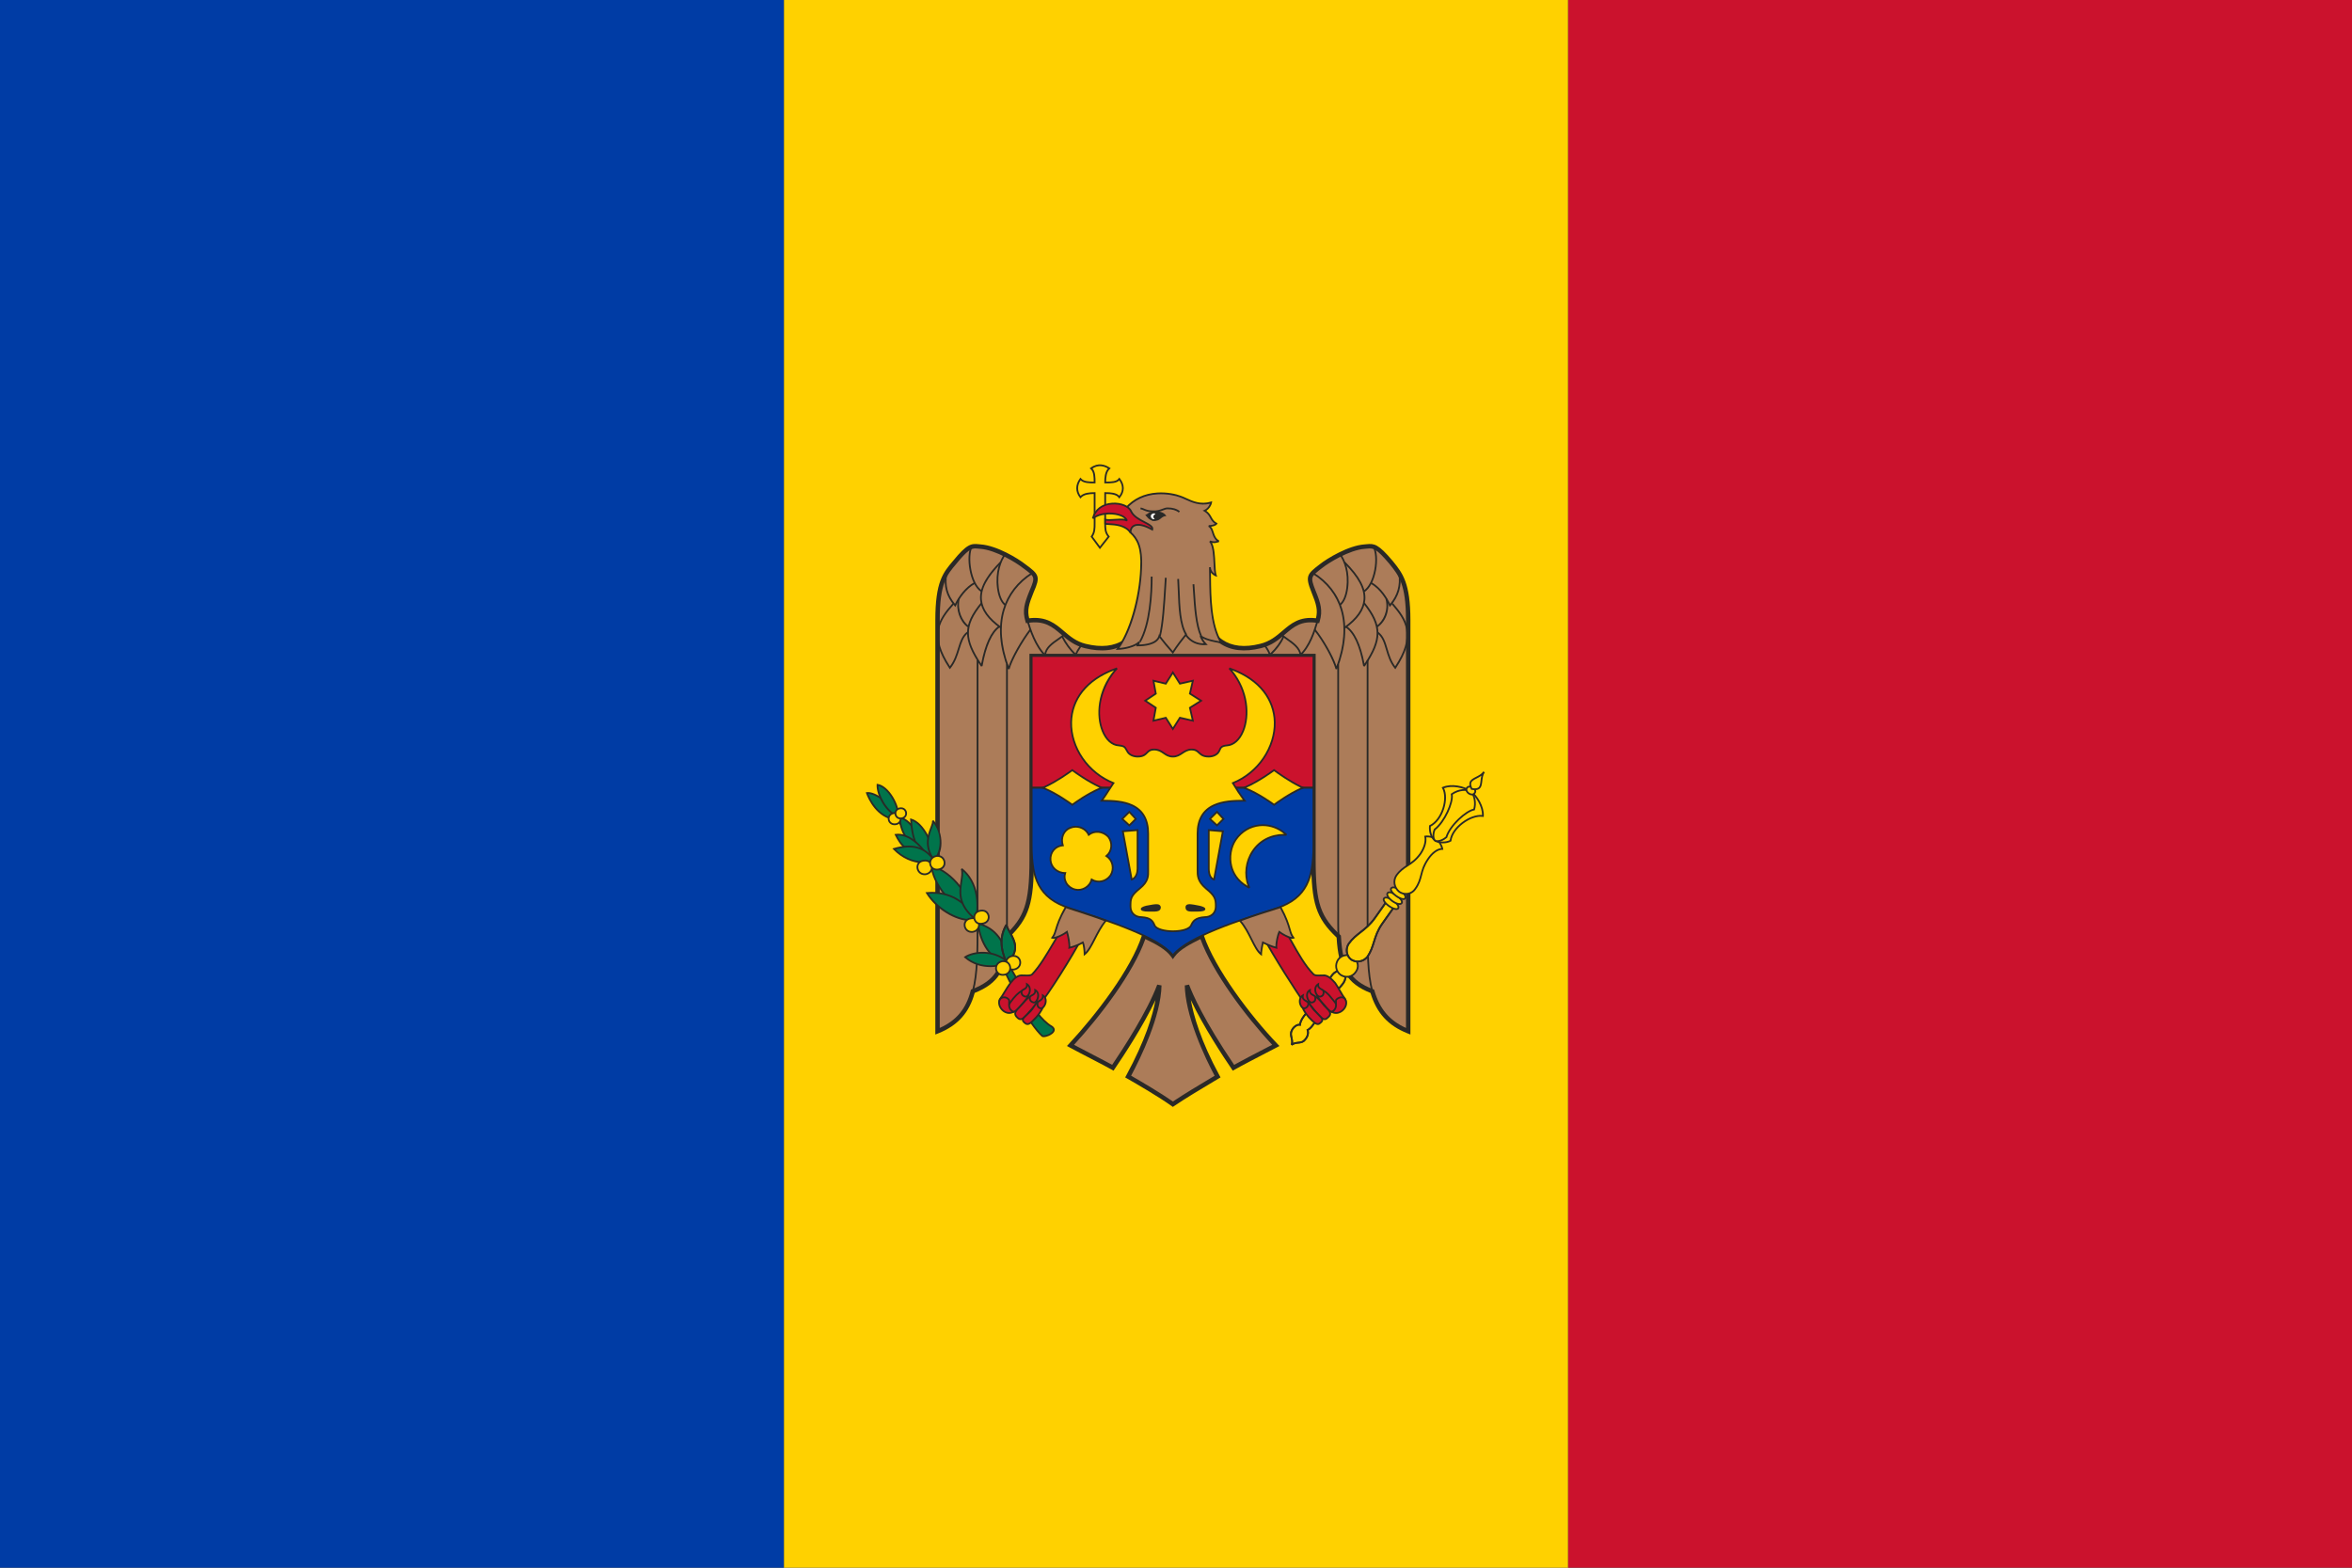 <?xml version="1.0" encoding="UTF-8"?>
<svg id="Calque_1" data-name="Calque 1" xmlns="http://www.w3.org/2000/svg" xmlns:xlink="http://www.w3.org/1999/xlink" viewBox="0 0 4251.97 2834.65">
  <rect x="0" y="0" width="4251.97" height="2834.65" fill="#333333" stroke="none"/>
  <defs>
    <style>
      .cls-1, .cls-2 {
        fill: none;
      }

      .cls-3, .cls-4 {
        fill: #003ca5;
      }

      .cls-5, .cls-6 {
        fill: #ffd100;
      }

      .cls-7, .cls-8 {
        fill: #cb122d;
      }

      .cls-9, .cls-10 {
        fill: #2a2927;
      }

      .cls-10, .cls-8, .cls-11, .cls-12, .cls-6, .cls-4, .cls-13 {
        fill-rule: evenodd;
      }

      .cls-11 {
        fill: #ac7c59;
      }

      .cls-12 {
        fill: #fff;
      }

      .cls-13 {
        fill: #00744b;
      }

      .cls-2 {
        clip-path: url(#clippath);
      }
    </style>
    <clipPath id="clippath">
      <rect class="cls-1" y="0" width="4251.97" height="2834.65"/>
    </clipPath>
  </defs>
  <rect class="cls-7" x="2834.64" y="0" width="1417.33" height="2834.65"/>
  <rect class="cls-3" y="0" width="1417.32" height="2834.65"/>
  <rect class="cls-5" x="1417.32" y="0" width="1417.32" height="2834.65"/>
  <g class="cls-2">
    <path class="cls-6" d="m1997.99,872.43c10.64,0,21.28,0,25.54-6.39,7.43,9.58,9.57,21.28,0,32.97-4.26-6.38-14.9-7.45-25.54-7.45v55.31c0,8.51,0,15.95,6.39,23.41l-15.95,20.19-14.9-20.19c5.33-7.46,5.33-14.9,5.33-23.41v-55.31c-9.57,0-20.21,1.07-25.53,7.45-7.44-9.57-8.5-21.26,0-32.97,5.32,6.39,15.96,6.39,25.53,6.39,0-9.57,0-20.2-6.38-25.53,11.69-8.5,23.38-6.38,32.98,0-6.4,5.33-7.47,15.96-7.47,25.53"/>
    <path class="cls-9" d="m1988.39,993.1l-16.83-22.81.67-.94c5.03-7.04,5.03-14.2,5.03-22.49v-53.7c-7.81.11-17.91,1.1-22.71,6.87l-1.27,1.52-1.22-1.56c-8.46-10.88-8.47-23.27-.03-34.89l1.2-1.66,1.31,1.58c4.56,5.48,14,5.8,22.71,5.81-.02-8.7-.34-18.14-5.81-22.71l-1.57-1.31,1.65-1.2c13.76-10,26.52-5.54,34.8-.04l1.78,1.18-1.64,1.37c-5.78,4.81-6.78,14.91-6.89,22.71,9.52-.02,19.02-.3,22.61-5.68l1.23-1.84,1.36,1.75c8.97,11.57,8.96,23.98-.03,34.96l-1.36,1.67-1.2-1.79c-3.76-5.63-13.79-6.64-22.62-6.73v53.7c0,8.24,0,15.36,6.01,22.38l.85,1-18.06,22.86Zm-12.9-22.85l12.99,17.6,13.86-17.55c-5.94-7.58-5.94-15.29-5.94-23.43v-56.9h1.6c9.7,0,20.14.81,25.52,6.47,7.95-10.94,4.75-20.86-.04-27.8-5.32,5.38-15.55,5.39-25.47,5.39h-1.6v-1.6c0-8.61.78-19.04,6.49-25.27-7.08-4.19-17.11-6.98-27.89-.05,5.46,6.08,5.46,16.26,5.46,25.32v1.6h-1.6c-9.07,0-19.25,0-25.32-5.47-6.08,9.37-6.1,19.19-.05,27.98,6.21-5.78,16.71-6.56,25.37-6.56h1.6v56.9c0,8.12,0,15.81-4.97,23.38Z"/>
    <path class="cls-11" d="m2120.32,1996.59c23.39-15.95,59.55-37.22,80.82-49.99-20.2-37.21-54.26-110.61-55.3-164.86,15.94,42.53,52.11,102.1,84.03,148.92,14.88-8.53,52.1-27.67,76.58-40.41-43.61-45.74-111.67-131.9-134.02-197.83-19.14,9.57-41.49,20.2-52.11,35.09-10.65-14.89-31.92-25.52-52.12-35.09-21.28,65.93-90.4,152.09-132.94,197.83,23.39,12.74,61.69,31.88,76.57,40.41,31.9-46.81,68.08-106.38,84.02-148.92-1.05,54.25-36.15,127.64-56.37,164.86,22.34,12.76,58.5,34.03,80.85,49.99"/>
    <path class="cls-9" d="m2120.27,2001.47l-2.27-1.62c-23.1-16.49-60.36-38.26-80.51-49.77l-3.4-1.94,1.87-3.44c34.45-63.43,47.86-108.61,52.94-136.49-22.3,47.39-57.76,101.22-73.77,124.71l-2.08,3.06-3.21-1.84c-7.9-4.53-22.52-12.11-38.01-20.14-13.56-7.03-27.58-14.29-38.48-20.23l-4.52-2.46,3.51-3.77c48.53-52.18,112.24-134.91,132.07-196.34l1.4-4.34,4.12,1.95c20.02,9.48,38.92,19.13,50.42,32.29,11.35-12.83,30.39-22.32,47.38-30.79l7.04-3.51,1.47,4.35c20.5,60.48,83.38,144.18,133.13,196.36l3.67,3.85-4.72,2.46c-4.43,2.31-9.27,4.82-14.33,7.44-22.27,11.56-49.99,25.95-62.11,32.89l-3.21,1.84-2.08-3.06c-16.02-23.49-51.51-77.35-73.83-124.81,4.9,27.74,17.89,73.92,51.92,136.59l1.83,3.37-3.29,1.97c-3.01,1.81-6.32,3.78-9.84,5.89-21.44,12.81-50.79,30.34-70.78,43.97l-2.31,1.57Zm-75.42-56.4c20.16,11.57,53.33,31.09,75.53,46.66,20.08-13.51,48.16-30.29,68.88-42.67,2.28-1.36,4.48-2.67,6.55-3.92-8.04-15.05-21.56-42.01-33.25-73.17-13.28-35.41-20.25-65.74-20.72-90.14l7.74-1.48c6.3,16.81,26.78,64.31,81.52,145.03,13.3-7.42,37.56-20.01,59.17-31.23,3.32-1.72,6.54-3.4,9.62-4.99-48.54-51.74-107.98-131.41-129.74-191.13-17.63,8.79-37.28,18.77-46.58,31.81l-3.25,4.56-3.26-4.56c-9.19-12.86-27.03-22.51-46.52-31.87-21.19,60.66-81.39,139.51-128.86,191.21,10.05,5.4,22.11,11.64,33.81,17.71,13.67,7.08,26.67,13.82,35.08,18.48,19.86-29.33,63.07-95.82,81.52-145.03l7.74,1.48c-1.08,55.99-37.42,130.42-54.99,163.25Z"/>
    <path class="cls-11" d="m1865.06,1186.17v369.06c0,79.77-9.57,104.21-44.67,138.25-3.19,59.56-20.2,82.95-61.69,98.92-8.5,32.96-26.58,57.42-63.81,72.31v-743.42c0-67.01,12.76-82.96,30.83-104.24,27.65-34.02,32.97-29.75,46.8-28.69,29.77,2.12,68.07,26.58,78.7,35.08,23.4,17.02,25.54,19.15,13.83,45.74-9.57,23.38-12.77,35.09-7.45,53.17,54.26-8.49,60.63,35.1,104.23,45.73,64.89,15.95,99.98-18.08,107.42-76.58h103.17c7.44,58.5,42.55,92.53,106.36,76.58,44.65-10.63,51.04-54.23,103.17-45.73,5.31-18.07,2.12-29.78-7.47-53.17-10.61-26.59-8.49-28.72,13.84-45.74,10.64-8.5,48.92-32.96,78.71-35.08,14.87-1.06,19.14-5.33,47.85,28.69,17.02,21.28,30.86,37.23,30.86,104.24v743.42c-37.24-14.89-55.32-39.34-64.89-72.31-41.49-15.97-57.45-39.36-60.64-98.92-36.15-34.04-45.74-58.49-45.74-138.25v-369.06h-509.43Z"/>
    <path class="cls-9" d="m1690.89,1870.62v-749.33c0-69.4,14.03-85.92,31.78-106.83,25.3-31.14,33-31.84,46.66-30.42,1.11.12,2.27.24,3.5.33,29.46,2.1,67.77,25.48,80.82,35.89,25.06,18.23,27.52,22.25,15.09,50.49-9.14,22.35-11.76,32.65-8.19,47.16,31.44-3.78,47.53,9.96,63.12,23.26,10.89,9.29,22.14,18.89,39.12,23.03,28.34,6.97,51.55,4.42,69-7.56,18.03-12.38,29.62-35.08,33.51-65.64l.44-3.5h110.22l.44,3.5c3.9,30.69,15.54,53.46,33.65,65.84,17.28,11.81,40.08,14.29,67.77,7.36,17.8-4.24,29.34-14.08,40.5-23.61,15.21-12.98,30.91-26.37,60.71-22.71,3.56-14.53.93-24.83-8.24-47.19-11.58-29.02-8.06-32.78,15.12-50.44,12.92-10.33,51.34-33.79,80.85-35.89,1.37-.1,2.65-.22,3.86-.34,13.86-1.36,21.09-.65,47.34,30.45l.07.08.99,1.24c16.5,20.6,30.75,38.4,30.75,105.5v749.32l-5.49-2.19c-34.99-13.99-55.63-36.56-66.68-73.01-42.27-16.82-57.92-42.45-61.26-100.12-37.23-35.43-45.84-62.08-45.84-140.07v-365.06h-501.43v365.06c0,77.77-8.41,104.4-44.77,140.03-1.76,30.19-7.03,50.65-17.03,66.19-9.51,14.78-23.5,25.29-45.22,33.94-9.76,35.8-30.67,59.04-65.67,73.04l-5.49,2.19Zm72.53-878.98c-7.71,0-14.99,3.82-34.59,27.94-17.4,20.5-29.94,35.26-29.94,101.72v737.38c30.12-13.53,47.48-34.49,55.93-67.27l.51-1.99,1.92-.74c21.12-8.13,34.47-17.86,43.28-31.55,9.38-14.58,14.27-34.27,15.85-63.85l.08-1.57,1.13-1.09c33.14-32.14,43.46-55.01,43.46-135.38v-373.06h517.43v373.06c0,41.36,2.64,65.98,9.1,84.99,7.08,20.8,19.26,35.17,35.39,50.36l1.17,1.1.09,1.6c3.02,56.46,17.14,79.64,58.08,95.4l1.85.71.55,1.91c9.58,33,27.29,54,57.04,67.38v-737.38c0-64.3-12.79-80.27-28.99-100.5l-.96-1.2c-24.61-29.16-29.56-28.67-40.41-27.6-1.28.13-2.63.26-4.07.36-28.2,2.01-65.94,25.78-76.5,34.22-10.74,8.19-16.39,12.66-17.98,17.42-1.59,4.77.46,11.45,5.35,23.71,9.49,23.14,13.34,36.21,7.59,55.78l-1,3.39-3.48-.57c-28.48-4.64-42.07,6.96-57.81,20.39-11.88,10.14-24.16,20.62-43.79,25.29-29.97,7.49-54.94,4.62-74.18-8.53-19.34-13.22-31.95-36.66-36.59-67.94h-96.2c-4.62,31.14-17.18,54.51-36.44,67.73-19.41,13.33-44.79,16.27-75.43,8.73-18.82-4.59-30.81-14.82-42.41-24.72-16.14-13.77-30.08-25.67-60.25-20.95l-3.47.54-.99-3.36c-5.75-19.54-1.91-32.61,7.59-55.81l.04-.1c5.39-12.24,7.68-18.89,6.12-23.58-1.58-4.74-7.48-9.19-18.64-17.31l-.15-.11c-10.55-8.43-48.26-32.21-76.48-34.22-1.33-.1-2.56-.23-3.74-.35-1.8-.19-3.45-.36-5.09-.36Z"/>
    <path class="cls-11" d="m2207.52,1161.71c-11.7-2.13-26.58-4.25-37.22-11.7,2.13,5.32,5.34,10.64,9.57,14.89-17.01,1.07-28.7-6.38-36.15-17.01-5.31,6.38-15.97,20.2-23.39,31.9-9.57-10.64-19.14-22.33-24.48-29.78-4.24,14.89-26.58,17.02-39.34,17.02,1.07-2.13,2.12-4.25,3.19-6.38-7.44,8.5-28.71,12.76-39.35,12.76,21.28-27.65,40.42-88.26,42.56-145.71,2.11-39.34-7.46-54.25-19.16-64.89-5.31-5.3-9.57-41.46-8.5-43.59,34.02-38.29,85.09-26.59,98.89-21.27,12.76,4.25,30.86,18.08,55.32,10.63-1.06,6.38-6.38,12.77-11.69,14.9,12.76,7.44,9.59,17.01,21.28,23.38-2.14,3.2-9.59,4.25-13.82,4.25,9.57,5.32,5.3,20.21,18.08,27.66-4.26,1.07-8.51,3.2-15.95,0,10.61,11.69,6.36,50,10.61,61.69-3.17-1.06-10.61-6.38-10.61-14.89,1.04,37.22-2.13,98.9,20.18,136.13"/>
    <path class="cls-9" d="m2120.54,1182.42l-1.41-1.56c-8.49-9.44-17.17-19.92-22.85-27.54-6.33,13.24-27.31,15.3-39.79,15.3h-2.59l1.15-2.3c-4.25,2.5-9.29,4.26-13.42,5.42-7.15,2.01-15.31,3.25-21.31,3.25h-3.24l1.98-2.57c22.07-28.68,40.23-90.92,42.23-144.79,1.98-36.96-6.02-52.17-18.64-63.65-3.27-3.26-5.69-14.8-7.15-23.91-.79-4.91-2.79-19.43-1.71-21.58l.09-.19.14-.16c14.88-16.75,34.44-26.01,58.12-27.52,17.38-1.11,33.77,2.44,42.54,5.82,2.92.97,6.18,2.47,9.64,4.06,11.73,5.4,26.32,12.11,44.64,6.53l2.46-.75-.42,2.54c-.94,5.67-5.14,11.66-10.09,14.79,5.12,3.64,7.36,7.71,9.36,11.35,2.23,4.06,4.16,7.56,9.51,10.48l1.53.84-.97,1.45c-2.05,3.06-7.25,4.23-10.99,4.68,2.5,2.82,3.69,6.51,4.84,10.12,1.76,5.49,3.58,11.17,9.89,14.84l-.42,2.92c-.6.15-1.2.32-1.82.5-2.96.85-6.21,1.79-10.65.87,4.54,8.84,5.25,23.65,5.89,36.95.42,8.79.82,17.09,2.34,21.27l1.13,3.11-3.13-1.05c-2.11-.71-5.68-2.94-8.32-6.5.03,2.6.06,5.28.09,8.02.37,36.31.88,86.03,19.67,117.39l1.81,3.02-3.46-.63c-1.01-.18-2.04-.37-3.09-.55-9.43-1.68-20.83-3.7-30.2-8.64,1.96,3.68,4.35,6.98,7.05,9.69l2.48,2.5-3.51.22c-15.06.95-27.56-4.58-36.33-16.01-5.6,6.88-15.15,19.41-21.97,30.16l-1.13,1.78Zm-25.33-36.03l1.93,2.69c5.19,7.24,14.09,18.11,22.98,28.09,7.38-11.36,17.28-24.17,22.38-30.3l1.33-1.6,1.2,1.71c7.49,10.69,18.27,16.32,31.33,16.43-3.05-3.66-5.62-8.03-7.54-12.8l2.4-1.9c9.36,6.55,22.02,8.84,33.23,10.84-17.56-32.17-18.05-80.45-18.42-116.01-.06-6.08-.12-11.84-.26-17.1-.02-.28-.02-.56-.02-.85l3.19-.04c0,.25.01.51.02.76.29,5.2,3.69,8.96,6.53,11.01-.9-4.72-1.21-11.23-1.56-18.51-.69-14.3-1.54-32.09-7.76-38.95l1.81-2.54c5.08,2.18,8.5,1.67,11.62.84-5.08-4.18-6.84-9.68-8.42-14.62-1.52-4.75-2.84-8.85-6.74-11.02l.78-2.99c4.03,0,8.75-.87,11.19-2.37-4.81-3.16-6.89-6.95-8.91-10.63-2.29-4.17-4.45-8.11-10.54-11.66l-2.82-1.64,3.03-1.21c4.23-1.7,8.34-6.38,10.04-11.15-18.24,4.51-33.16-2.36-44.19-7.43-3.38-1.55-6.56-3.02-9.38-3.96-8.53-3.29-24.39-6.71-41.26-5.64-22.67,1.45-41.4,10.25-55.67,26.16-.46,4,3.58,37.12,8.17,41.7,11.45,10.41,21.8,25.67,19.63,66.1-2,53.69-19.06,113.36-40.9,143.9,10.68-.73,28.48-4.77,34.9-12.1l2.63,1.77-1.58,3.16c-.15.29-.29.59-.44.88,12.62-.3,31.54-2.95,35.21-15.83l.91-3.18Zm-58.49-226.62h0Z"/>
    <path class="cls-9" d="m2131,926.82c-4.78-3.98-11.6-6-20.25-6-2.65,0-5.12.94-7.97,2.02-4.64,1.76-10.41,3.95-19.75,3.29-7.69,0-11.85-1.79-15.52-3.36-2.04-.87-3.79-1.62-5.94-1.98l.52-3.15c2.53.42,4.55,1.28,6.68,2.19,3.56,1.52,7.25,3.1,14.32,3.1h.11c8.67.62,13.87-1.35,18.45-3.08,3.02-1.14,5.87-2.23,9.11-2.23,9.42,0,16.92,2.27,22.29,6.74l-2.04,2.45Z"/>
    <path class="cls-9" d="m2062.14,1161.44l-2.78-1.57c18.33-32.36,21.06-87.37,21.06-117.28h3.19c0,30.22-2.79,85.86-21.48,118.85Z"/>
    <path class="cls-9" d="m2098.45,1150.4l-3.09-.81c5.38-20.62,7.73-58.86,9.62-89.58.33-5.42.65-10.6.97-15.4l3.18.21c-.32,4.79-.63,9.96-.97,15.38-1.89,30.86-4.25,69.27-9.71,90.2Z"/>
    <path class="cls-9" d="m2143.45,1148.78c-11.93-17.89-13.17-52.54-14.16-80.39-.28-7.73-.54-15.04-.99-21.43l3.18-.23c.46,6.45.72,13.79,1,21.55.98,27.44,2.2,61.59,13.63,78.73l-2.65,1.77Z"/>
    <path class="cls-9" d="m2169.91,1150.66c-9.16-20.16-11.31-53.62-13.04-80.5-.31-4.8-.6-9.34-.92-13.63l3.18-.24c.32,4.31.61,8.85.92,13.66,1.71,26.62,3.84,59.76,12.76,79.39l-2.9,1.32Z"/>
    <rect class="cls-9" x="1818.79" y="1201.07" width="3.19" height="492.41"/>
    <path class="cls-9" d="m1760.24,1792.81l-3.08-.82c8.46-31.72,8.46-72.52,8.46-119.77v-478.61h3.19v478.61c0,47.47,0,88.47-8.56,120.59Z"/>
    <path class="cls-9" d="m1822.09,1210.12c-15.23-40.08-18.28-76.29-9.08-107.63,8.18-27.85,26.25-51.24,52.27-67.64l1.7,2.7c-25.35,15.97-42.95,38.74-50.91,65.84-8.67,29.51-6.18,63.54,7.38,101.21,6.06-17.47,22.58-46.75,38.21-67.26l2.54,1.93c-16.58,21.76-34.84,54.8-39.07,70.69l-3.03.16Z"/>
    <path class="cls-9" d="m1891.11,1184.13l-3.19-.18c.73-13.26,14.22-22.52,24.06-29.29,4.72-3.24,9.17-6.3,10.1-8.47l2.93,1.26c-1.29,3.01-5.68,6.03-11.23,9.84-9.3,6.39-22.03,15.14-22.68,26.83Z"/>
    <path class="cls-9" d="m1945.56,1186.85l-1.81-1.63c-9.37-8.43-18.41-20.62-24.81-33.44l2.85-1.43c5.84,11.68,13.91,22.81,22.37,30.89,1.62-3.88,3.89-7.34,6.09-10.7.98-1.5,1.91-2.91,2.77-4.35l2.74,1.64c-.89,1.49-1.88,3-2.83,4.45-2.51,3.84-5.11,7.81-6.59,12.24l-.77,2.31Z"/>
    <path class="cls-9" d="m1816.24,1094.92c-6.84-5.13-11.87-16.57-13.79-31.39-3.73-28.72,4.94-51.53,13.49-62.34l2.5,1.98c-8.17,10.32-16.43,32.21-12.83,59.95,1.81,13.97,6.38,24.63,12.54,29.24l-1.91,2.55Z"/>
    <path class="cls-9" d="m1808.83,1136.43c-23.15-16.42-35.22-33.26-36.9-51.49-2.41-26.17,17.77-50.62,35.61-69l2.29,2.22c-25.8,26.57-36.51,47.08-34.73,66.49,1.58,17.25,13.22,33.33,35.57,49.18l-1.85,2.6Z"/>
    <path class="cls-9" d="m1773.79,1070.53c-21.56-13.63-28.19-64.85-18.63-82.92l2.82,1.49c-8.87,16.76-2.44,66.12,17.51,78.73l-1.71,2.7Z"/>
    <path class="cls-9" d="m1727.2,1097.62l-1.62-1.87c-15.22-17.59-20.4-36.26-16.31-58.77l3.14.57c-3.76,20.68.7,37.98,14.01,54.23,6.81-13.78,19.15-30.6,34.71-38.91l1.5,2.81c-15.75,8.41-28.37,26.63-34.4,39.69l-1.04,2.25Z"/>
    <path class="cls-9" d="m1773.33,1205.14c-33.39-48.97-33.37-74.92.08-115.69l2.47,2.02c-17.33,21.12-24.61,37.22-24.36,53.86.23,15.19,6.92,31.71,22.27,54.78,6.79-35.55,17.51-58.57,31.87-68.43l1.81,2.63c-13.94,9.58-24.75,33.86-31.25,70.21l-2.89.62Z"/>
    <path class="cls-9" d="m1749.23,1134.28c-14.47-10.86-21.72-32.09-17.63-51.61l3.12.65c-4.29,20.46,5.01,39.84,16.42,48.4l-1.92,2.55Z"/>
    <path class="cls-9" d="m1717.09,1210.13l-1.2-1.82c-38.81-58.74-20.91-87.01,6.52-117.87l2.38,2.12c-12.44,14-23.88,28.02-27.14,45.63-3.54,19.12,2.72,40.3,19.68,66.5,7.54-10.04,10.97-21.12,14.3-31.86,3.75-12.11,7.29-23.54,16.54-30.48l1.91,2.55c-8.43,6.32-11.66,16.77-15.41,28.88-3.44,11.1-7.34,23.69-16.22,34.66l-1.37,1.69Z"/>
    <path class="cls-9" d="m1889.48,1187.33c-19.14-18.08-28.63-48.98-33.19-63.82l-.21-.68,3.05-.94.21.68c4.48,14.59,13.81,44.94,32.33,62.44l-2.19,2.32Z"/>
    <path class="cls-9" d="m2418.65,1693.7c-1.05-7.55-1.05-16.27-1.05-24.7v-467.93h3.19v467.93c0,8.32,0,16.93,1.03,24.26l-3.16.44Z"/>
    <path class="cls-9" d="m2479.32,1792.81c-8.58-32.13-8.58-73.12-8.58-120.59v-478.61h3.19v478.61c0,47.25,0,88.05,8.48,119.77l-3.08.82Z"/>
    <path class="cls-9" d="m2417.47,1210.13l-3.03-.16c-4.22-15.83-21.3-48.74-39.06-70.65l2.48-2.01c13.41,16.54,31.45,46.89,38.28,67.25,13.63-37.82,16.24-71.83,7.76-101.17-7.87-27.22-25.6-49.98-51.29-65.82l1.68-2.71c26.37,16.27,44.59,39.66,52.68,67.65,9,31.15,5.81,67.36-9.49,107.62Z"/>
    <path class="cls-9" d="m2349.53,1184.21c-1.3-11.69-13.23-20.08-22.81-26.82-5.49-3.86-9.83-6.91-11.13-9.95l2.93-1.26c.94,2.2,5.36,5.31,10.03,8.59,9.57,6.73,22.68,15.95,24.14,29.07l-3.17.35Z"/>
    <path class="cls-9" d="m2295.06,1186.85l-.77-2.31c-1.93-5.79-4.8-10.89-9.3-16.52l2.49-1.99c4.15,5.19,6.99,9.97,9.01,15.21,9.83-9.27,18.46-21.14,22.28-30.75l2.96,1.18c-4.29,10.77-13.81,23.63-24.87,33.56l-1.81,1.63Z"/>
    <path class="cls-9" d="m2423.31,1094.92l-1.91-2.55c6.16-4.62,10.74-15.29,12.55-29.28,3.59-27.73-4.67-49.6-12.84-59.91l2.5-1.98c8.55,10.8,17.22,33.59,13.5,62.3-1.92,14.84-6.95,26.29-13.8,31.42Z"/>
    <path class="cls-9" d="m2431.8,1136.42l-1.87-2.59c22.22-16.05,33.69-32.29,35.09-49.66,1.56-19.39-9.66-40.36-35.28-66l2.26-2.25c26.33,26.35,37.84,48.12,36.2,68.51-1.47,18.36-13.38,35.37-36.4,52Z"/>
    <path class="cls-9" d="m2466.83,1070.53l-1.71-2.7c8.78-5.55,16.01-19.52,19.35-37.37,3.14-16.79,2.01-33-2.86-41.31l2.75-1.61c5.24,8.93,6.51,26,3.24,43.51-3.49,18.7-11.26,33.46-20.78,39.48Z"/>
    <path class="cls-9" d="m2512.36,1097.63l-1.04-2.25c-4.03-8.74-15.35-30.09-33.34-39.69l1.5-2.81c17.42,9.29,28.75,28.87,33.66,38.91,13.12-16.03,17.91-33.35,15.06-54.3l3.16-.43c3.1,22.74-2.42,41.39-17.38,58.69l-1.62,1.87Z"/>
    <path class="cls-9" d="m2467.3,1205.14l-2.89-.62c-6.64-37.01-17.5-60.63-32.28-70.19l1.73-2.68c15.02,9.72,26.1,32.74,32.97,68.46,15.18-22.85,21.75-39.38,21.86-54.77.12-16.47-7.04-32.59-23.97-53.89l2.5-1.98c32.95,41.47,32.96,67.41.07,115.67Z"/>
    <path class="cls-9" d="m2490.26,1134.31l-1.82-2.62c12.23-8.48,21.79-27.79,16.4-48.29l3.09-.81c5.17,19.66-2.09,40.93-17.67,51.72Z"/>
    <path class="cls-9" d="m2522.47,1210.13l-1.37-1.69c-8.74-10.79-12.42-23.18-15.67-34.11-3.66-12.33-6.83-22.98-15.91-29.39l1.84-2.61c9.99,7.05,13.46,18.73,17.13,31.09,3.13,10.54,6.37,21.42,13.74,31.28,16.92-26.14,23.22-47.31,19.81-66.51-3.09-17.36-13.7-30.94-26.23-45.65l2.43-2.07c12.83,15.07,23.71,29.01,26.94,47.16,3.65,20.5-3.19,42.97-21.5,70.69l-1.2,1.82Z"/>
    <path class="cls-9" d="m2350.05,1187.36l-2.13-2.38c18.46-16.52,26.97-44.76,31.54-59.93.34-1.14.66-2.19.96-3.16l3.05.94c-.3.96-.61,2.02-.95,3.15-4.66,15.47-13.35,44.27-32.47,61.39Z"/>
    <rect class="cls-7" x="1865.05" y="1186.17" width="509.43" height="238.23"/>
    <path class="cls-9" d="m2376.08,1426h-512.62v-241.42h512.62v241.42Zm-509.43-3.19h506.24v-235.04h-506.24v235.04Z"/>
    <path class="cls-4" d="m2374.49,1424.4v103.17c0,61.68-12.76,96.77-67,114.84-56.36,18.1-161.65,51.07-187.17,85.09-24.48-34.02-130.83-66.99-186.14-85.09-56.37-18.07-69.13-53.17-69.13-114.84v-103.17h509.43Z"/>
    <path class="cls-9" d="m2120.29,1730.2l-1.27-1.76c-22.72-31.58-118.03-62.59-174.97-81.12-3.62-1.18-7.08-2.31-10.37-3.38-58.73-18.83-70.23-56.92-70.23-116.36v-104.77h512.62v104.77c0,59.32-11.14,97.38-68.09,116.36l-5.28,1.69c-58.6,18.79-156.67,50.25-181.12,82.84l-1.3,1.74Zm-253.64-304.2v101.58c0,33.74,4.08,56.25,13.23,73.01,10.28,18.81,27.69,31.62,54.79,40.32,3.29,1.08,6.76,2.2,10.37,3.38,56.32,18.33,149.94,48.8,175.3,80.62,27-32.79,123.41-63.71,181.4-82.31l5.26-1.69c26.1-8.7,42.92-21.5,52.92-40.3,8.97-16.87,12.97-39.39,12.97-73.02v-101.58h-506.24Z"/>
    <path class="cls-6" d="m2120.32,1683.91c13.8,0,29.77-3.21,32.96-10.63,3.19-7.44,7.44-13.84,24.46-14.89,11.69,0,20.2-7.44,20.2-19.13,0-13.83-1.07-19.14-18.08-32.97-15.95-13.84-14.89-24.47-14.89-36.17v-62.76c0-57.43,51.04-59.55,85.08-59.55-7.43-9.57-14.89-21.27-21.27-31.9,85.1-34.03,118.08-163.8-6.38-207.4,51.04,56.38,31.9,137.19-4.23,139.33-11.7,1.05-11.7,5.32-13.82,9.57-3.21,7.43-11.72,10.62-19.14,10.62-19.14,0-15.97-12.76-30.86-12.76s-19.14,12.76-34.02,12.76-18.1-12.76-34.05-12.76c-14.89,0-10.62,12.76-29.77,12.76-7.45,0-15.95-3.19-19.15-10.62-3.19-4.25-2.11-8.52-14.87-9.57-36.17-2.14-55.32-82.96-3.2-139.33-125.49,43.6-92.53,173.37-6.37,207.4-7.44,10.63-13.84,22.33-21.28,31.9,34.03,0,84.03,2.12,84.03,59.55v62.76c0,11.7,2.13,22.33-14.9,36.17-17.02,13.83-17.02,19.14-17.02,32.97,0,11.69,8.52,19.13,20.21,19.13,17.01,1.05,20.21,7.45,23.4,14.89,3.19,7.42,20.2,10.63,32.98,10.63"/>
    <path class="cls-9" d="m2120.32,1685.5c-10.19,0-30.51-2.42-34.45-11.6-2.97-6.93-5.54-12.91-22.04-13.93h0c-12.74,0-21.7-8.52-21.7-20.72,0-14.08,0-19.9,17.61-34.21,14.71-11.96,14.55-20.97,14.36-31.4-.02-1.17-.04-2.35-.04-3.53v-62.76c0-24.78-9.26-41.09-28.32-49.86-16.23-7.47-36.44-8.09-54.11-8.09h-3.26l2-2.57c4.28-5.51,8.15-11.63,12.25-18.11,2.53-4,5.13-8.11,7.85-12.09-21.82-9.06-41.25-24.85-54.88-44.64-13.85-20.12-21.22-43.6-20.75-66.11.43-20.74,7.48-40.35,20.37-56.71,14.47-18.37,35.85-32.56,63.54-42.18l1.69,2.59c-23.67,25.6-41.81,71.37-25.72,111.34,6.2,15.41,16.35,24.63,27.84,25.31,10.15.83,12.35,3.59,14.53,7.69.46.87.9,1.7,1.52,2.51l.19.33c3.07,7.13,11.45,9.66,17.69,9.66,9.51,0,12.64-3.16,15.95-6.51,3.04-3.07,6.18-6.25,13.83-6.25,8.61,0,13.67,3.47,18.56,6.82,4.46,3.05,8.66,5.94,15.49,5.94s11.41-2.97,16.13-6.11c4.9-3.27,9.97-6.65,17.9-6.65s11,3.16,14.28,6.21c3.62,3.37,7.04,6.55,16.58,6.55,6.23,0,14.6-2.53,17.68-9.66.32-.65.56-1.21.8-1.77,1.64-3.82,3.33-7.77,14.34-8.75,11.46-.68,21.58-9.84,27.83-25.13,11.43-27.98,8.6-74.83-24.64-111.54l1.71-2.58c27.43,9.61,48.6,23.77,62.93,42.1,12.77,16.33,19.75,35.9,20.2,56.61.49,22.52-6.8,46.03-20.52,66.2-13.51,19.86-32.79,35.7-54.43,44.76,7.58,12.54,14.2,22.42,20.21,30.15l2,2.57h-3.26c-17.79,0-38.15.63-54.64,8.1-19.41,8.79-28.84,25.1-28.84,49.85v62.76c0,.69,0,1.38,0,2.07-.06,10.92-.11,20.36,14.35,32.9,17.18,13.97,18.63,19.8,18.63,34.18,0,12.2-8.96,20.73-21.8,20.73-16.17,1-19.98,6.9-23,13.93-3.68,8.56-20.85,11.6-34.43,11.6Zm-125.51-239.29c17.22.09,36.42,1.09,52.25,8.38,20.03,9.21,30.18,26.96,30.18,52.76v62.76c0,1.17.02,2.32.04,3.47.19,10.32.39,21-15.53,33.94-16.43,13.35-16.43,17.98-16.43,31.74,0,10.49,7.48,17.54,18.62,17.54,17.23,1.06,21.17,7.24,24.87,15.86,2.7,6.28,18.25,9.67,31.52,9.67,18.79,0,29.5-5.01,31.5-9.67,1.6-3.72,3.62-7.57,7.56-10.49,4.19-3.11,10.17-4.86,18.27-5.36,11.23,0,18.71-7.05,18.71-17.54,0-13.3-.8-18.16-17.49-31.74-15.61-13.54-15.55-24.14-15.49-35.36,0-.68,0-1.36,0-2.05v-62.76c0-25.78,10.33-43.53,30.71-52.76,16.07-7.28,35.41-8.28,52.75-8.37-5.82-7.76-12.19-17.45-19.42-29.5l-.96-1.61,1.74-.7c21.76-8.7,41.19-24.44,54.71-44.31,13.35-19.63,20.45-42.48,19.97-64.34-.44-20.01-7.19-38.93-19.53-54.71-12.93-16.54-31.66-29.62-55.71-38.94,30.33,36.97,32.49,82.5,21.18,110.19-6.73,16.48-17.87,26.36-30.55,27.11-9.07.81-10.21,3.47-11.65,6.83-.26.61-.53,1.24-.84,1.86-3.66,8.47-13.37,11.5-20.57,11.5-10.8,0-15.03-3.94-18.76-7.41-3.09-2.87-5.75-5.35-12.1-5.35-6.96,0-11.41,2.97-16.13,6.11-4.9,3.27-9.97,6.65-17.9,6.65s-12.64-3.3-17.3-6.5c-4.7-3.22-9.14-6.26-16.76-6.26-6.31,0-8.74,2.46-11.56,5.31-3.46,3.49-7.37,7.45-18.21,7.45-7.16,0-16.8-2.99-20.54-11.41-.7-.96-1.21-1.92-1.67-2.78-1.57-2.94-2.8-5.26-11.94-6.01-12.73-.75-23.89-10.71-30.58-27.31-11.16-27.72-8.62-73.18,22.17-109.97-24.28,9.33-43.17,22.43-56.22,39-12.46,15.82-19.27,34.77-19.69,54.81-.46,21.84,6.71,44.65,20.18,64.23,13.65,19.84,33.28,35.55,55.28,44.23l1.88.74-1.16,1.66c-3.09,4.42-6.05,9.09-8.9,13.61-3.37,5.33-6.84,10.81-10.49,15.79Z"/>
    <path class="cls-6" d="m1925.68,1578.62c-13.82,0-25.53-9.57-26.58-23.39-1.06-13.82,8.51-25.52,22.33-26.61-4.26-12.75,1.06-27.62,13.82-31.89,12.76-5.3,27.65,1.06,32.97,12.76,10.63-8.49,25.51-6.36,35.1,3.21,8.5,10.61,7.43,26.58-3.2,35.09,11.7,7.44,14.89,23.39,7.45,35.08-7.45,10.64-22.33,14.89-34.04,7.44-3.18,12.77-17.02,21.27-29.77,18.1-13.83-3.21-22.33-17.03-18.08-29.79"/>
    <path class="cls-9" d="m1949.17,1610.66c-1.94,0-3.88-.23-5.8-.71-7.35-1.71-13.66-6.39-17.27-12.84-2.99-5.33-3.85-11.29-2.52-16.98-14.01-.94-25.06-11.29-26.08-24.8-1.08-14.07,8.4-26.05,21.85-28.1-3.64-13.77,2.96-27.85,15.33-32.02,12.54-5.17,27.67.24,34.11,11.85,10.8-7.4,25.5-5.65,35.66,4.49l.12.13c4.41,5.5,6.51,12.41,5.92,19.46-.54,6.44-3.28,12.22-7.77,16.48,5.06,3.82,8.54,9.35,9.88,15.77,1.47,7.07.17,14.29-3.67,20.32-8.01,11.45-22.77,15.14-34.44,8.98-3.64,10.61-14.31,17.96-25.31,17.96Zm-4.39-114.23c-3.01,0-6.04.56-8.92,1.76l-.11.04c-11.31,3.78-17.05,17.19-12.81,29.88l.65,1.94-2.03.16c-12.91,1.02-21.88,11.72-20.87,24.9.95,12.5,11.69,21.92,24.99,21.92h2.21l-.7,2.1c-1.81,5.42-1.2,11.26,1.7,16.44,3.18,5.67,8.73,9.79,15.23,11.3,11.87,2.95,24.88-4.96,27.86-16.93l.54-2.15,1.87,1.19c10.46,6.66,24.47,3.58,31.88-7.01,3.35-5.27,4.5-11.65,3.2-17.9-1.31-6.28-4.93-11.58-10.2-14.93l-1.88-1.2,1.74-1.39c4.75-3.8,7.66-9.36,8.18-15.65.51-6.11-1.37-12.35-5.17-17.13-9.49-9.42-23.32-10.69-32.92-3.03l-1.6,1.28-.85-1.86c-3.87-8.5-12.84-13.71-21.99-13.71Z"/>
    <path class="cls-6" d="m2325.59,1509.48c-26.6-25.5-69.14-23.39-91.47,8.53-15.95,23.39-15.95,66.99,24.45,87.19-18.09-39.34,7.45-97.85,67.02-95.72"/>
    <path class="cls-9" d="m2257.86,1606.62c-21.9-10.95-30.2-27.49-33.3-39.44-4.41-16.96-1.25-36.15,8.25-50.07,10.68-15.27,26.38-24.64,44.19-26.39,18.06-1.78,36.17,4.64,49.7,17.61l-1.16,2.75c-25.4-.88-46.51,9.34-59.51,28.86-12.83,19.26-15.19,44.62-6,64.6l-2.16,2.09Zm25.07-113.01c-1.87,0-3.74.09-5.62.28-16.88,1.66-31.75,10.55-41.88,25.03-8.98,13.17-11.97,31.36-7.78,47.46,2.75,10.57,9.81,24.96,27.74,35.29-7.54-20.23-4.57-44.67,7.98-63.51,12.9-19.36,33.39-30.03,58-30.33-10.97-9.2-24.57-14.21-38.44-14.21Z"/>
    <polygon class="cls-6" points="2120.32 1215.95 2133.05 1236.16 2156.47 1230.85 2151.15 1254.24 2171.37 1267 2151.15 1279.77 2156.47 1303.16 2133.05 1297.84 2120.32 1318.05 2107.54 1297.84 2085.21 1303.16 2089.46 1279.77 2070.32 1267 2089.46 1254.24 2085.21 1230.85 2107.54 1236.16 2120.32 1215.95"/>
    <path class="cls-9" d="m2120.32,1321.04l-13.52-21.39-23.6,5.62,4.5-24.76-20.26-13.52,20.26-13.51-4.5-24.75,23.6,5.61,13.52-21.39,13.48,21.4,24.79-5.62-5.63,24.75,21.39,13.51-21.39,13.52,5.63,24.76-24.79-5.63-13.48,21.4Zm-12.04-25.02l12.04,19.04,11.99-19.03,22.05,5.01-5.01-22.02,19.03-12.02-19.03-12.02,5.01-22.01-22.05,5-11.99-19.03-12.04,19.04-21.07-5.01,4,22.01-18.02,12.02,18.02,12.02-4,22.02,21.07-5.02Z"/>
    <path class="cls-6" d="m2056.5,1500.99v70.19c0,7.44-3.2,17.01-10.63,19.13l-15.96-87.2,26.59-2.12Z"/>
    <path class="cls-9" d="m2044.61,1592.33l-16.6-90.67,30.08-2.4v71.92c0,8.33-3.69,18.35-11.79,20.67l-1.69.48Zm-12.82-87.77l15.29,83.55c5.14-2.67,7.82-10.22,7.82-16.94v-68.46l-23.11,1.84Z"/>
    <polygon class="cls-6" points="2041.61 1492.46 2053.29 1480.77 2041.61 1468.03 2028.84 1480.77 2041.61 1492.46"/>
    <path class="cls-9" d="m2041.66,1494.67l-15.13-13.85,15.13-15.1,13.84,15.09-13.84,13.85Zm-10.51-13.95l10.41,9.53,9.52-9.53-9.52-10.39-10.41,10.39Z"/>
    <path class="cls-6" d="m2185.21,1500.99v70.19c0,7.44,2.13,17.01,9.57,19.13l15.93-87.2-25.5-2.12Z"/>
    <path class="cls-9" d="m2196.03,1592.32l-1.69-.48c-9.95-2.84-10.73-16.54-10.73-20.67v-71.92l28.98,2.41-16.56,90.66Zm-9.23-89.6v68.45c0,3.29.52,13.63,6.76,16.93l15.27-83.56-22.02-1.83Z"/>
    <polygon class="cls-6" points="2200.07 1492.46 2187.34 1480.77 2200.07 1468.03 2211.77 1480.77 2200.07 1492.46"/>
    <path class="cls-9" d="m2200.12,1494.67l-15.08-13.85,15.08-15.1,13.86,15.09-13.86,13.85Zm-10.47-13.95l10.38,9.53,9.54-9.53-9.54-10.39-10.38,10.39Z"/>
    <path class="cls-6" d="m1991.62,1424.4c-26.6,10.63-53.18,30.83-53.18,30.83,0,0-26.59-20.2-53.19-30.83,26.59-11.7,53.19-31.91,53.19-31.91,0,0,26.57,20.21,53.18,31.91"/>
    <path class="cls-9" d="m1938.45,1457.24l-.97-.73c-.26-.2-26.73-20.2-52.81-30.62l-3.53-1.41,3.48-1.53c26.11-11.49,52.6-31.52,52.86-31.72l.97-.73.97.73c.26.2,26.73,20.23,52.85,31.72l3.48,1.53-3.53,1.41c-26.09,10.42-52.54,30.42-52.8,30.62l-.96.73Zm-49.18-32.9c22.49,9.66,44.38,25.38,49.18,28.91,4.79-3.53,26.67-19.25,49.17-28.91-22.49-10.48-44.37-26.31-49.17-29.86-4.8,3.55-26.69,19.38-49.18,29.86Z"/>
    <path class="cls-6" d="m2249.01,1424.4c27.64,10.63,54.23,30.83,54.23,30.83,0,0,26.59-20.2,52.11-30.83-25.51-11.7-52.11-31.91-52.11-31.91,0,0-26.58,20.21-54.23,31.91"/>
    <path class="cls-9" d="m2303.24,1457.24l-.96-.73c-.26-.2-26.73-20.19-53.83-30.61l-.05-2.96c27.13-11.49,53.62-31.51,53.88-31.71l.97-.73.96.73c.26.2,26.75,20.24,51.81,31.73l3.31,1.52-3.37,1.4c-25.03,10.43-51.49,30.43-51.75,30.63l-.96.73Zm-50.09-32.9c23.3,9.66,45.28,25.38,50.09,28.91,4.78-3.53,26.57-19.25,48.23-28.91-21.65-10.48-43.45-26.31-48.23-29.86-4.81,3.55-26.79,19.38-50.09,29.86Z"/>
    <path class="cls-8" d="m2043.73,962.81c0-13.81,12.77-20.19,39.35-5.3,3.19-10.65-29.78-14.89-38.28-32.98-7.45-18.07-59.56-23.39-69.13,12.76,17-13.81,56.37-10.63,61.68,4.26-7.44-5.32-31.89,1.07-39.35-2.12v7.43c4.26,2.14,32.97-2.11,45.73,15.95"/>
    <path class="cls-9" d="m2042.42,963.73c-9.14-12.93-26.83-13.87-37.4-14.43-3.85-.2-6.39-.34-7.75-1.02l-.88-.44v-10.83l2.22.95c2.95,1.26,9.72.79,16.25.32,6.7-.47,13.56-.96,18.59.07-2.51-2.63-6.57-4.79-11.88-6.28-13.51-3.78-34-2.4-44.91,6.45l-2.55-1.65c4.3-16.23,17.96-26.65,36.55-27.88,16.33-1.09,31.64,5.33,35.6,14.92,4.1,8.72,14.39,14.09,23.48,18.83,9.01,4.7,16.79,8.76,14.86,15.21l-.57,1.91-1.74-.97c-14.26-7.99-25.58-10.35-31.89-6.65-4.2,2.46-5.09,7.1-5.09,10.56l-2.9.92Zm-42.84-18.06c1.26.22,3.46.33,5.6.45,9.6.51,26.83,1.42,37.32,12.67.83-4.14,2.99-7.37,6.28-9.3,4.96-2.91,14.59-4.24,32.58,5.27-1.34-3.04-6.88-5.94-13.11-9.19-9.06-4.73-20.33-10.61-24.92-20.38-3.43-8.31-17.67-14.01-32.47-13.02-20.51,1.36-28.87,13.12-32.2,21.15,10.14-5.76,27.3-8.94,43.75-4.33,8.68,2.43,14.51,6.7,16.41,12.01l-2.43,1.83c-3.67-2.63-13.05-1.96-21.32-1.38-5.96.42-11.64.82-15.51.08v4.13Z"/>
    <path class="cls-10" d="m2108.61,933.05c-5.33-8.52-14.9-8.52-23.4-8.52-9.56,1.07-9.56,5.32-14.89,6.4,3.19,3.17,6.38,10.62,17.02,10.62,10.63,1.07,11.69-8.5,21.27-8.5"/>
    <path class="cls-12" d="m2090.52,938.37c-1.06,1.06-2.12,2.13-4.25,2.13-4.25,0-7.44-3.2-7.44-7.45,0-3.2,3.19-6.38,7.44-6.38,2.13,0,4.25,1.06,5.32,3.18-3.19,0-4.26,4.26-6.39,4.26,2.13,0,2.13,4.26,5.32,4.26"/>
    <path class="cls-9" d="m2086.27,942.09c-5.15,0-9.04-3.89-9.04-9.05,0-4.32,4.14-7.98,9.04-7.98,2.9,0,5.48,1.55,6.74,4.06l1.17,2.31h-2.59c-.96,0-1.64.72-2.66,1.9-.26.31-.54.62-.83.92.2.28.37.56.53.82.73,1.2,1.11,1.69,1.89,1.69l1.13,2.72-1.13-1.13,1.11,1.14c-1.15,1.15-2.58,2.58-5.36,2.58Zm0-13.83c-3.44,0-5.85,2.52-5.85,4.79,0,3.39,2.46,5.86,5.85,5.86.44,0,.81-.06,1.13-.17-.66-.62-1.12-1.38-1.5-1.98-.23-.38-.59-.96-.77-1.06l.06-3.17c.26-.03.94-.83,1.31-1.26.62-.72,1.37-1.58,2.35-2.2-.72-.51-1.62-.79-2.59-.79Z"/>
    <path class="cls-13" d="m1852.29,1796.65c11.7,22.33,31.91,49.99,48.92,59.55,13.83,9.57-12.75,20.21-17.01,17.01-9.57-8.5-29.77-35.08-40.42-59.55-27.64-62.76-64.86-127.62-93.58-158.49-28.73-29.75-107.42-152.07-134.02-178.67-7.44-7.44-10.62-24.45,15.96,8.51,26.59,34.02,115.93,148.9,138.26,178.69,23.4,29.77,65.94,99.98,81.89,132.94"/>
    <path class="cls-9" d="m1886.7,1875.38c-1.38,0-2.6-.25-3.46-.9l-.1-.08c-9.98-8.87-30.34-36.02-40.83-60.1-29.36-66.66-65.98-128.7-93.28-158.04-14.39-14.9-41.49-53.25-67.7-90.33-26.08-36.9-53.04-75.05-66.29-88.3-3.33-3.33-6.42-9.14-5.56-11.93.29-.96,1.01-1.62,1.96-1.8,1.36-.26,4.95-.96,21.94,20.11,24.6,31.47,115.77,148.67,138.3,178.73,23.55,29.96,66.18,100.43,82.04,133.18,11.36,21.67,31.31,49.33,48.28,58.87l.13.08c3.33,2.3,4.88,4.92,4.61,7.76-.51,5.39-7.43,9-10.38,10.31-2.47,1.09-6.49,2.43-9.65,2.43Zm-1.51-3.43c.81.52,4.81.31,9.87-1.92,4.99-2.21,8.25-5.15,8.49-7.69.15-1.6-.92-3.21-3.19-4.79-17.53-9.89-37.93-38.11-49.49-60.16l-.02-.04c-15.78-32.61-58.24-102.79-81.71-132.65-22.54-30.07-113.69-147.25-138.27-178.69-12.18-15.1-16.9-18.17-18.35-18.8.22,1.61,1.99,5.39,4.78,8.17,13.44,13.44,39.28,50,66.64,88.71,26.14,36.99,53.17,75.23,67.41,89.98,27.55,29.6,64.39,91.98,93.89,158.95,10.29,23.64,30.17,50.21,39.96,58.94Z"/>
    <path class="cls-13" d="m1567.26,1433.98c4.25,11.69,19.14,43.59,52.12,47.86-5.31-29.77-39.35-49.99-52.12-47.86"/>
    <path class="cls-9" d="m1621.33,1483.69l-2.16-.28c-34.69-4.48-49.65-38.56-53.41-48.89l-.66-1.8,1.89-.32c7.19-1.2,19.28,3.74,30.1,12.29,7.51,5.93,20.59,18.61,23.85,36.86l.38,2.14Zm-51.81-48.26c4.5,11.41,18.41,39.42,47.84,44.49-3.69-16.05-15.39-27.31-22.23-32.72-9.9-7.82-19.81-11.62-25.61-11.76Z"/>
    <path class="cls-13" d="m1586.4,1419.09c-1.06,17.01,14.9,48.95,37.23,57.43,2.12-18.08-17.03-54.24-37.23-57.43"/>
    <path class="cls-9" d="m1624.98,1478.73l-1.91-.73c-23.38-8.88-39.32-41.92-38.26-59.02l.11-1.75,1.73.27c9.63,1.52,19.88,10.23,28.1,23.88,7.43,12.32,11.53,26.18,10.46,35.31l-.24,2.03Zm-37.03-57.69c.2,16.12,14.65,44.24,34.25,53.14.19-8.43-3.66-20.34-10.17-31.15-7.1-11.78-15.97-19.84-24.07-22Z"/>
    <path class="cls-13" d="m1626.82,1478.64c0,22.35,15.96,52.11,38.29,58.51,0-22.33-18.09-55.32-38.29-58.51"/>
    <path class="cls-9" d="m1666.71,1539.26l-2.03-.58c-10.73-3.08-20.83-11.59-28.44-23.97-7-11.38-11.01-24.53-11.01-36.07v-1.87l1.84.29c9.7,1.53,19.84,9.85,27.83,22.81,7.39,12,11.81,25.93,11.81,37.27v2.12Zm-38.25-58.65c.88,20.87,15.43,47.22,35,54.32-.54-10.25-4.76-22.81-11.27-33.38-6.97-11.31-15.52-18.82-23.73-20.94Z"/>
    <path class="cls-13" d="m1689.57,1552.01c-3.19-26.56-20.21-63.81-42.54-70.19,1.06,25.52,8.5,67.02,42.54,70.19"/>
    <path class="cls-9" d="m1691.39,1553.78l-1.97-.18c-15.63-1.46-27.39-10.76-34.95-27.65-6.57-14.68-8.54-32.06-9.04-44.06l-.09-2.21,2.12.61c23.71,6.78,40.61,45.9,43.69,71.53l.24,1.96Zm-42.66-69.7c.64,11.56,2.7,27.27,8.65,40.57,6.72,15.03,16.92,23.61,30.34,25.54-1.88-13.11-6.91-27.93-13.64-40.06-7.44-13.42-16.37-22.57-25.35-26.04Z"/>
    <path class="cls-13" d="m1619.38,1509.48c23.4-3.17,46.78,20.22,56.37,37.23-38.29-4.27-47.85-20.2-56.37-37.23"/>
    <path class="cls-9" d="m1678.66,1548.64l-3.09-.35c-37.78-4.21-48.44-19.75-57.62-38.11l-1-1.99,2.21-.3c24.74-3.36,48.69,21.55,57.97,38.03l1.53,2.71Zm-56.81-37.8c8.53,16.59,18.56,29.57,50.86,33.89-5.29-8.45-12.93-16.86-20.93-22.94-7.23-5.5-18.11-11.67-29.92-10.96Z"/>
    <path class="cls-13" d="m1688.51,1555.22c-25.52-35.09,1.06-61.7-2.13-71.25,14.89,17.01,21.27,53.17,2.13,71.25"/>
    <path class="cls-9" d="m1688.28,1557.63l-1.07-1.47c-18.49-25.43-10.48-46.26-5.19-60.05,1.93-5.02,3.59-9.35,2.83-11.63l2.71-1.56c7.82,8.93,13.13,22.44,14.22,36.15,1.23,15.48-3.1,28.73-12.19,37.31l-1.32,1.25Zm-.34-69.17c-.51,2.47-1.62,5.36-2.94,8.8-4.94,12.86-12.36,32.15,3.7,55.48,11.16-12.33,15.79-41.97-.76-64.28Z"/>
    <path class="cls-13" d="m1688.51,1555.22c-22.34-31.92-53.18-25.52-72.33-20.22,20.21,21.28,49.98,29.79,72.33,20.22"/>
    <path class="cls-9" d="m1668.67,1560.72c-18.58,0-38.64-8.81-53.65-24.62l-1.83-1.93,2.56-.71c14.91-4.13,49.82-13.79,74.06,20.84l1.13,1.61-1.8.77c-6.35,2.72-13.3,4.03-20.46,4.03Zm-49.44-24.89c19.24,18.95,46.07,26.46,66.79,18.67-19.32-26.12-44.34-24.53-66.79-18.67Z"/>
    <path class="cls-13" d="m1684.25,1565.86c40.42,11.69,70.2,57.43,74.45,89.33-38.29-11.7-73.39-60.62-74.45-89.33"/>
    <path class="cls-9" d="m1760.61,1657.44l-2.38-.73c-17.79-5.43-36.73-19.58-51.97-38.82-14.24-17.97-23.07-37.41-23.6-51.98l-.08-2.2,2.12.61c39.51,11.43,70.98,56.1,75.58,90.65l.33,2.46Zm-74.61-89.38c2.69,28.41,36.02,72.66,70.73,84.8-2.67-15.53-11.13-33.62-22.95-48.95-13.57-17.59-30.46-30.24-47.78-35.86Z"/>
    <path class="cls-13" d="m1764.02,1662.64c-14.89-27.64-43.6-52.13-88.27-47.88,19.14,30.84,60.61,54.24,88.27,47.88"/>
    <path class="cls-9" d="m1754.29,1665.28c-27.15,0-62.15-21.08-79.9-49.68l-1.36-2.19,2.56-.24c21.02-2,39.96,2.11,56.29,12.21,13.61,8.42,25.21,21.04,33.53,36.5l.99,1.84-2.04.47c-3.19.73-6.57,1.09-10.08,1.09Zm-75.77-49.15c19.1,28.78,57.4,49.69,83.04,45.37-7.97-14.1-18.78-25.62-31.36-33.4-15.04-9.31-32.42-13.33-51.68-11.96Z"/>
    <path class="cls-13" d="m1738.5,1571.17c31.89,25.52,30.83,70.21,25.52,91.47-46.8-37.21-19.14-70.21-25.52-91.47"/>
    <path class="cls-9" d="m1764.97,1665.43l-1.94-1.54c-33.48-26.62-29.68-51.14-26.63-70.85,1.28-8.25,2.38-15.38.57-21.42l2.52-1.7c14.22,11.38,23.65,28.08,27.29,48.29,2.61,14.55,2.16,31.3-1.21,44.81l-.6,2.4Zm-24.04-90.09c.58,5.59-.38,11.75-1.38,18.19-2.86,18.49-6.41,41.41,23.49,66.26,1.48-6.97,3.88-22.73.6-41-3.24-18.04-10.87-32.63-22.71-43.44Z"/>
    <path class="cls-13" d="m1768.28,1670.09c3.18,32.96,23.38,68.06,51.04,68.06,0-34.03-20.21-60.62-51.04-68.06"/>
    <path class="cls-9" d="m1820.92,1739.74h-1.6c-13.27,0-26.06-7.94-36.02-22.36-8.92-12.91-14.97-30.09-16.62-47.14l-.21-2.23,2.18.53c31.75,7.66,52.27,34.99,52.27,69.61v1.59Zm-50.81-67.53c3.7,30.72,22.46,62.97,47.6,64.3-.62-31.51-19.08-56.42-47.6-64.3Z"/>
    <path class="cls-13" d="m1822.51,1740.29c-25.52-24.48-63.82-19.14-77.64-9.59,26.58,23.41,63.82,17.01,77.64,9.59"/>
    <path class="cls-9" d="m1790.62,1748.64c-15.15,0-32.42-4.08-46.79-16.74l-1.53-1.35,1.68-1.16c14.5-10.02,53.51-15.33,79.65,9.75l1.58,1.52-1.93,1.04c-6.39,3.43-18.61,6.94-32.65,6.94Zm-43.05-17.74c24.98,20.52,58.24,15.29,72.16,8.99-13.59-12.08-29.4-15.15-40.48-15.56-14.17-.52-25.48,3-31.68,6.57Z"/>
    <path class="cls-13" d="m1820.38,1742.4c-10.63-23.39-14.88-46.78-1.06-70.19,4.25,17.02,32.96,39.35,1.06,69.13v1.06Z"/>
    <path class="cls-9" d="m1818.93,1743.06c-13.02-28.66-13.33-50.76-.98-71.66l2.92.42c1.01,4.03,3.55,8.55,6.25,13.33,8.51,15.1,19.09,33.87-5.14,56.87v.37l-3.05.66Zm.02-66.89c-9.58,18.32-9.06,37.94,1.65,62.77,21.38-20.92,12.02-37.53,3.75-52.21-2.07-3.67-4.05-7.18-5.39-10.56Z"/>
    <path class="cls-9" d="m1818.93,1743.06c-13.02-28.66-13.33-50.76-.98-71.66l2.92.42c1.01,4.03,3.55,8.55,6.25,13.33,8.57,15.21,19.23,34.13-5.65,57.35l-.39-.42-2.15.98Zm.02-66.89c-9.58,18.32-9.06,37.94,1.65,62.77,21.38-20.92,12.02-37.53,3.75-52.21-2.07-3.67-4.05-7.18-5.39-10.56Z"/>
    <path class="cls-6" d="m1755.51,1660.52c-18.08,2.12-13.82,26.58,3.19,24.45,17.01-3.19,13.82-27.66-3.19-24.45"/>
    <path class="cls-9" d="m1756.71,1686.69c-4.77,0-8.89-1.96-11.59-5.54-3.04-4.04-3.77-9.55-1.85-14.05,1.95-4.57,6.21-7.46,12-8.16,5.33-.99,9.97.43,13.05,4.02,3.17,3.69,4.12,9.19,2.42,14.02-1.76,5.01-6.04,8.49-11.74,9.56-.78.1-1.54.15-2.29.15Zm1.74-24.86c-.85,0-1.73.08-2.64.26l-.11.02c-4.63.54-8,2.76-9.49,6.25-1.48,3.46-.91,7.73,1.46,10.87,2.45,3.25,6.3,4.74,10.83,4.17,6.14-1.15,8.42-5.18,9.23-7.47,1.33-3.77.61-8.04-1.83-10.88-1.81-2.11-4.4-3.21-7.45-3.21Z"/>
    <path class="cls-6" d="m1772.52,1646.69c-17.01,2.13-13.82,26.58,3.19,23.39,18.08-2.13,13.82-26.6-3.19-23.39"/>
    <path class="cls-9" d="m1772.73,1671.97c-4.08,0-7.57-1.56-10.02-4.54-3.11-3.78-3.92-9.22-2.07-13.86,1.86-4.66,6.1-7.74,11.65-8.45,5.52-1.03,10.5.59,13.66,4.44,3.12,3.8,3.96,9.17,2.13,13.69-1.1,2.73-4.14,7.45-12.11,8.41-1.11.21-2.19.31-3.23.31Zm2.78-23.97c-.86,0-1.76.09-2.69.26l-.1.02c-4.45.56-7.69,2.85-9.13,6.47-1.4,3.52-.77,7.8,1.57,10.65,2.32,2.82,5.96,3.92,10.26,3.12l.11-.02c4.73-.56,8.13-2.85,9.58-6.44,1.39-3.45.75-7.56-1.64-10.48-1.93-2.35-4.7-3.58-7.96-3.58Z"/>
    <path class="cls-6" d="m1669.36,1556.28c-17.01,2.13-12.77,26.58,4.25,24.46,17.01-3.2,13.83-27.65-4.25-24.46"/>
    <path class="cls-9" d="m1671.57,1582.46c-8.52,0-13.69-6.16-14.52-12.79-.8-6.37,2.65-13.77,12.08-14.97,10.03-1.75,15.86,4.34,17.03,10.75,1.27,6.99-2.52,15.03-12.25,16.86-.81.1-1.59.15-2.34.15Zm.92-24.87c-.89,0-1.84.08-2.84.26h-.08c-7.33.93-9.97,6.4-9.35,11.42.7,5.64,5.47,10.85,13.2,9.89,7.58-1.43,10.59-7.69,9.6-13.13-.81-4.44-4.34-8.44-10.53-8.44Z"/>
    <path class="cls-6" d="m1692.76,1547.78c-17.01,3.19-13.82,26.58,3.19,24.46,18.07-2.13,13.82-26.58-3.19-24.46"/>
    <path class="cls-9" d="m1693.78,1573.98c-8.18,0-12.82-5.7-13.72-11.45-1.05-6.75,2.87-14.53,12.41-16.31l.1-.02c5.64-.7,10.66,1.27,13.78,5.42,3.04,4.04,3.77,9.55,1.85,14.04-1.96,4.58-6.24,7.49-12.05,8.17-.82.1-1.6.15-2.36.15Zm-.77-24.62c-7.85,1.5-10.58,7.62-9.79,12.68.78,4.97,4.96,9.57,12.54,8.62,4.64-.55,8.01-2.77,9.5-6.26,1.48-3.46.91-7.73-1.46-10.87-2.44-3.24-6.27-4.72-10.78-4.17Z"/>
    <path class="cls-6" d="m1616.17,1470.15c-14.87,2.13-11.68,22.3,3.2,20.18,13.82-2.13,10.63-22.3-3.2-20.18"/>
    <path class="cls-9" d="m1617.25,1492.08c-7.09,0-11.47-4.86-12.23-10.18-1.08-7.57,4.68-12.43,10.93-13.33,7.88-1.21,12.89,4.06,13.79,9.88.89,5.77-2.3,12.25-10.11,13.45-.82.12-1.61.17-2.37.17Zm.89-20.49c-.55,0-1.12.04-1.73.14h-.02c-6.51.93-8.82,5.56-8.23,9.73.6,4.18,4.29,8.25,10.98,7.3,5.99-.92,8.05-5.73,7.43-9.81-.57-3.72-3.43-7.35-8.43-7.35Z"/>
    <path class="cls-6" d="m1626.82,1461.63c-12.76,2.12-9.57,20.2,3.19,18.1,12.77-2.15,9.57-20.23-3.19-18.1"/>
    <path class="cls-9" d="m1628,1481.49c-6.08,0-9.96-4.31-10.75-9.08-.87-5.23,2.05-11.16,9.31-12.36,7.37-1.23,12.13,3.52,13.02,8.84.88,5.24-2.03,11.19-9.3,12.41-.79.13-1.55.19-2.27.19Zm.84-18.44c-.56,0-1.14.05-1.75.15h0c-5.46.91-7.29,5.02-6.68,8.7.6,3.66,3.79,7.17,9.35,6.26,5.47-.92,7.3-5.05,6.68-8.73-.54-3.24-3.12-6.37-7.59-6.37Z"/>
    <path class="cls-6" d="m1829.96,1728.57c-17.02,3.19-13.82,26.58,3.19,24.46,17.01-3.2,13.83-26.58-3.19-24.46"/>
    <path class="cls-9" d="m1831.03,1754.76c-8.25,0-12.88-5.69-13.78-11.44-1.39-8.92,5.19-14.96,12.41-16.31l.1-.02c9.65-1.2,15.11,5.01,16.09,11.29,1.05,6.75-2.87,14.53-12.41,16.32-.83.1-1.64.15-2.41.15Zm-.83-24.61c-7.86,1.5-10.59,7.61-9.8,12.67.78,4.98,4.96,9.57,12.54,8.63,7.8-1.47,10.54-7.61,9.75-12.68-.77-4.96-4.94-9.54-12.49-8.62Z"/>
    <path class="cls-6" d="m1811.88,1738.14c-17.01,3.19-13.82,26.58,3.19,24.45,17.01-2.12,13.82-26.58-3.19-24.45"/>
    <path class="cls-9" d="m1812.89,1764.33c-8.18,0-12.82-5.69-13.72-11.44-1.05-6.75,2.87-14.53,12.41-16.32l.1-.02c5.57-.7,10.31,1.13,13.36,5.16,3.05,4.03,3.76,9.63,1.8,14.26-1.94,4.59-6.05,7.5-11.58,8.19-.82.1-1.61.15-2.37.15Zm-.77-24.61c-7.85,1.5-10.58,7.62-9.79,12.68.78,4.97,4.95,9.56,12.54,8.61,4.35-.54,7.56-2.77,9.04-6.27,1.52-3.6.97-7.96-1.41-11.1-2.32-3.07-6-4.46-10.37-3.93Z"/>
    <path class="cls-6" d="m2431.93,1765.81c2.13,11.69-15.95,24.45-28.71,39.32-17.03,21.27-25.51,50.01-39.34,57.45,2.13,5.32,0,12.76-5.31,18.09-6.39,7.44-14.91,2.11-23.4,8.49,3.17-9.57-4.25-17.01,0-25.52,3.17-7.44,10.61-11.7,14.89-10.63,2.12-17.01,26.56-34.03,40.41-57.45,9.54-16.99,15.94-37.22,27.64-39.32l13.82,9.57Z"/>
    <path class="cls-9" d="m2336.12,1890.44l-2.47-1.78c1.39-4.19.55-7.91-.34-11.85-1-4.4-2.03-8.96.43-13.88,3.06-7.18,9.93-11.67,14.96-11.67h.03c1.92-9.78,10.27-19.23,19.87-30.09,7.25-8.2,14.75-16.69,20.5-26.42,2.34-4.17,4.53-8.61,6.63-12.9,6.44-13.1,12.53-25.47,22.1-27.19l.65-.12,14.91,10.32.12.65c1.68,9.25-7.33,18.28-17.76,28.74-3.83,3.83-7.78,7.8-11.31,11.91-7.14,8.92-12.91,19.46-18.01,28.77-6.87,12.55-12.85,23.47-20.63,28.36,1.58,5.76-.79,13.14-6.06,18.45-3.77,4.36-8.23,4.79-12.54,5.21-3.64.35-7.4.72-11.07,3.48Zm12.55-36c-3.46,0-9.32,3.44-12.04,9.82-1.99,3.99-1.17,7.63-.21,11.84.67,2.98,1.41,6.25,1.06,9.81,3.28-1.54,6.49-1.85,9.41-2.13,4.04-.39,7.53-.73,10.47-4.15l.08-.09c4.84-4.85,6.88-11.59,4.96-16.37l-.53-1.32,1.25-.68c7.52-4.04,13.54-15.04,20.51-27.76,5.16-9.42,11-20.1,18.35-29.27,3.64-4.24,7.64-8.25,11.5-12.13,9.14-9.16,17.78-17.82,16.98-25.28l-12.68-8.78c-7.66,1.91-13.26,13.29-19.18,25.32-2.13,4.33-4.33,8.8-6.73,13.08-5.93,10.02-13.87,19.01-20.88,26.94-9.75,11.04-18.18,20.57-19.34,29.92l-.22,1.79-1.75-.44c-.3-.08-.64-.11-1-.11Z"/>
    <path class="cls-9" d="m2336.12,1890.44l-2.47-1.78c1.39-4.19.55-7.91-.34-11.85-1-4.4-2.03-8.96.43-13.88,3.06-7.18,9.93-11.67,14.96-11.67h.03c1.92-9.78,10.27-19.23,19.87-30.09,7.25-8.2,14.75-16.69,20.5-26.42,2.34-4.17,4.53-8.61,6.63-12.9,6.44-13.1,12.53-25.47,22.1-27.19l.56,3.14c-7.98,1.43-13.72,13.1-19.8,25.45-2.13,4.33-4.33,8.8-6.73,13.08-5.93,10.02-13.87,19.01-20.88,26.94-9.75,11.04-18.18,20.57-19.34,29.92l-.22,1.79-1.75-.44c-3.2-.81-10.04,2.66-13.04,9.71-1.99,3.99-1.17,7.63-.21,11.84.67,2.98,1.41,6.25,1.06,9.81,3.28-1.54,6.49-1.85,9.41-2.13,4.04-.39,7.53-.73,10.47-4.15l.08-.09c4.84-4.85,6.88-11.59,4.96-16.37l-.53-1.32,1.25-.68c7.52-4.04,13.54-15.04,20.51-27.76,5.16-9.42,11-20.1,18.35-29.27,3.64-4.24,7.64-8.25,11.5-12.13,9.4-9.42,18.27-18.31,16.88-25.92l3.14-.57c1.68,9.25-7.33,18.28-17.76,28.74-3.83,3.83-7.78,7.8-11.31,11.91-7.14,8.92-12.91,19.46-18.01,28.77-6.87,12.55-12.85,23.47-20.63,28.36,1.58,5.76-.79,13.14-6.06,18.45-3.77,4.36-8.23,4.79-12.54,5.21-3.64.35-7.4.72-11.07,3.48Z"/>
    <path class="cls-6" d="m2423.42,1762.6c9.57,6.38,21.26,4.25,27.65-5.31,6.4-8.51,4.25-20.21-5.32-26.58-8.51-6.39-20.2-4.26-26.56,4.27-6.4,9.57-4.28,21.26,4.23,27.62"/>
    <path class="cls-9" d="m2435.03,1767.88c-4.18,0-8.49-1.29-12.49-3.95l-.07-.05c-9.32-6.97-11.3-19.77-4.6-29.79,3.5-4.7,8.46-7.69,13.99-8.49,5.28-.76,10.55.6,14.85,3.83,5.04,3.35,8.38,8.31,9.34,13.9.9,5.25-.42,10.55-3.7,14.91-4.21,6.3-10.6,9.63-17.32,9.63Zm-10.68-6.58c8.88,5.9,19.57,3.85,25.41-4.89,2.8-3.73,3.91-8.16,3.16-12.53-.81-4.72-3.66-8.92-8.04-11.84-3.69-2.77-8.12-3.91-12.56-3.27-4.69.68-8.9,3.22-11.84,7.17-5.78,8.64-4.17,19.33,3.87,25.37Z"/>
    <path class="cls-6" d="m2537.22,1615.86l-38.3,54.24c-15.92,22.32-13.8,40.4-26.58,59.55-7.44,9.57-20.18,11.69-29.75,5.34-8.52-6.4-10.65-19.16-4.25-28.73,13.82-19.14,30.81-23.39,46.78-45.72l38.28-54.24,13.82,9.57Z"/>
    <path class="cls-9" d="m2454.48,1740.18c-4.41,0-8.84-1.26-12.78-3.88-9.35-7.02-11.43-20.88-4.69-30.95,6.79-9.4,14.15-15.16,21.94-21.26,8.21-6.42,16.69-13.06,24.88-24.51l39.19-55.52,16.44,11.39-39.23,55.55c-8.36,11.73-11.67,22.29-14.87,32.51-2.88,9.2-5.61,17.89-11.69,27l-.07.09c-4.86,6.25-11.96,9.57-19.11,9.57Zm69.31-131.69l-37.37,52.94c-8.46,11.83-17.13,18.61-25.51,25.17-7.61,5.95-14.79,11.58-21.28,20.57-5.77,8.63-4.03,20.55,3.92,26.52,8.83,5.86,20.68,3.73,27.5-5,5.8-8.71,8.46-17.17,11.26-26.13,3.28-10.46,6.66-21.27,15.32-33.41l37.37-52.91-11.2-7.75Z"/>
    <path class="cls-9" d="m2454.48,1740.18c-4.41,0-8.84-1.26-12.78-3.88-9.35-7.02-11.43-20.88-4.69-30.95,6.79-9.4,14.15-15.16,21.94-21.26,8.21-6.42,16.69-13.06,24.88-24.51l38.28-54.23,2.61,1.84-38.28,54.24c-8.46,11.83-17.13,18.61-25.51,25.17-7.61,5.95-14.79,11.58-21.28,20.57-5.77,8.63-4.03,20.55,3.92,26.52,8.83,5.86,20.68,3.73,27.5-5,5.8-8.71,8.46-17.17,11.26-26.13,3.28-10.46,6.66-21.27,15.32-33.41l38.3-54.23,2.61,1.84-38.3,54.24c-8.36,11.73-11.67,22.29-14.87,32.51-2.88,9.2-5.61,17.89-11.69,27l-.07.09c-4.86,6.25-11.96,9.57-19.11,9.57Z"/>
    <path class="cls-6" d="m2502.13,1624.34c-5.31,6.38,20.21,24.48,25.52,18.08,4.26-7.43-20.22-24.44-25.52-18.08"/>
    <path class="cls-9" d="m2524.17,1645.37c-.59,0-1.25-.06-1.97-.18-7.91-1.35-19.58-10.08-21.91-16.38-1-2.71-.21-4.48.62-5.49h0c3.61-4.33,12.14-.83,18.34,3.48,6.33,4.41,12.7,11.35,9.79,16.42l-.16.22c-.77.93-2.19,1.92-4.71,1.92Zm-20.81-20c-.16.2-.66.79-.08,2.34,1.95,5.27,12.67,13.18,19.46,14.34,1.22.21,2.81.28,3.61-.54,1.2-2.48-2.67-7.74-8.91-12.09-6.19-4.31-12.37-6.09-14.07-4.06h0Z"/>
    <path class="cls-6" d="m2508.51,1614.77c-5.34,7.44,20.2,25.52,25.52,18.1,4.25-6.41-20.2-24.46-25.52-18.1"/>
    <path class="cls-9" d="m2529.99,1636.22c-.35,0-.72-.02-1.11-.06-7.54-.75-18.76-8.74-21.84-15.55-1.49-3.3-.72-5.51.19-6.78l.07-.09c3.73-4.46,12.6-.42,19.06,4.4,5.98,4.46,11.93,11.22,9.02,15.61-.85,1.18-2.43,2.47-5.38,2.47Zm-20.21-20.47c-.57.85-.52,2.04.16,3.55,2.61,5.76,12.86,13.05,19.25,13.69,1.73.17,2.93-.18,3.55-1.05,1.06-1.6-1.79-6.39-8.3-11.24-6.34-4.73-12.89-6.94-14.67-4.95Z"/>
    <path class="cls-6" d="m2514.89,1606.28c-4.25,6.36,20.21,24.43,25.52,18.06,4.26-7.45-20.2-25.52-25.52-18.06"/>
    <path class="cls-9" d="m2537.01,1627.31c-4.29,0-9.97-2.99-14.48-6.37-5.95-4.45-11.87-11.19-8.96-15.54l.03-.04c2.69-3.77,9.07-3.1,16.66,1.76,11.73,7.51,13.33,14.89,11.54,18.02l-.16.23c-1.14,1.36-2.75,1.94-4.63,1.94Zm-20.8-20.12c-1.05,1.64,1.79,6.37,8.23,11.19,6.3,4.71,12.8,6.93,14.66,5.04,1.35-2.81-3.51-9.11-10.56-13.62-5.72-3.66-10.79-4.73-12.33-2.62Z"/>
    <path class="cls-6" d="m2529.78,1612.64c9.57,6.38,22.33,4.25,28.71-5.31,13.82-19.14,7.44-30.84,23.39-54.24,6.4-9.57,15.97-18.1,25.54-18.1-1.08-6.38-6.4-14.86-10.65-18.05-4.26-3.21-13.83-5.34-20.21-4.26,2.15,9.57-2.1,21.27-8.5,30.84-15.95,22.33-29.77,20.2-43.6,39.34-6.37,9.57-4.25,22.33,5.32,29.77"/>
    <path class="cls-9" d="m2541.73,1617.93c-4.36,0-8.82-1.29-12.84-3.96l-.09-.07c-10.11-7.86-12.55-21.58-5.67-31.92,6.84-9.47,13.52-13.79,20.59-18.36,7.34-4.74,14.92-9.65,23.05-21.03,6.97-10.42,10.06-21.49,8.24-29.57l-.37-1.64,1.66-.28c6.69-1.13,16.71,1,21.44,4.56,4.35,3.27,10.05,11.9,11.26,19.06l.31,1.86h-1.89c-9.28,0-18.59,8.99-24.22,17.39-8.05,11.8-10.29,20.49-12.45,28.9-2.1,8.14-4.08,15.83-10.97,25.38-4.2,6.3-11,9.67-18.05,9.67Zm-11.02-6.58c9.02,5.98,20.63,3.83,26.45-4.9,6.58-9.11,8.49-16.52,10.51-24.36,2.23-8.67,4.54-17.64,12.9-29.89,7.3-10.91,16.47-17.75,24.9-18.69-1.6-5.83-6.21-12.71-9.64-15.29-3.64-2.75-11.63-4.59-17.38-4.16,1.3,8.78-1.94,19.72-9.05,30.35-8.51,11.91-16.35,16.99-23.94,21.89-6.81,4.4-13.24,8.56-19.7,17.5-5.9,8.86-3.78,20.71,4.96,27.54Z"/>
    <path class="cls-6" d="m2594.65,1520.13c7.47,4.25,20.21,4.25,27.67,0,3.19-24.48,37.21-47.85,58.49-44.68,1.08-15.95-10.64-36.15-22.33-44.66-12.76-8.5-35.09-12.75-50-6.38,10.66,19.14-1.04,58.49-23.39,69.12-1.04,9.59,2.13,21.29,9.57,26.61"/>
    <path class="cls-9" d="m2608.49,1524.9c-5.33,0-10.66-1.13-14.63-3.39l-.14-.09c-8.46-6.05-11.24-18.8-10.23-28.08l.1-.89.8-.38c9.99-4.75,18.7-16.21,23.32-30.66,4.4-13.76,4.15-27.65-.64-36.24l-.86-1.55,1.63-.7c15.91-6.8,38.69-2.02,51.52,6.52,12.07,8.78,24.17,29.38,23.04,46.1l-.12,1.73-1.71-.25c-9.98-1.5-23.61,3.19-35.57,12.22-12.02,9.07-19.71,20.4-21.1,31.09l-.1.79-.69.39c-3.96,2.26-9.29,3.39-14.62,3.39Zm-12.98-6.12c6.75,3.79,18.34,3.9,25.35.32,1.77-11.28,9.83-23.05,22.22-32.41,11.94-9.02,25.61-13.9,36.2-13.03.15-15.16-11.05-33.81-21.74-41.59-11.39-7.58-32.17-12.16-46.84-6.83,4.48,9.47,4.53,23.18.06,37.15-4.76,14.88-13.75,26.82-24.17,32.16-.67,8.51,2.12,19.31,8.93,24.23Z"/>
    <path class="cls-6" d="m2594.65,1520.13c4.25,2.12,12.78,0,20.21-6.4,6.4-21.27,36.17-47.85,49.99-49.99,4.25-12.76,0-27.64-6.38-32.96-7.44-4.25-22.33-3.19-34.03,5.32,3.19,13.82-12.75,49.98-30.83,63.81-3.19,7.44-3.19,17.03,1.04,20.22"/>
    <path class="cls-9" d="m2598.57,1522.54c-1.74,0-3.32-.32-4.64-.98l-.25-.15c-5.15-3.88-4.81-14.51-1.55-22.12l.16-.38.33-.25c17.57-13.44,33.27-49.08,30.25-62.18l-.24-1.03.85-.62c12.46-9.06,27.97-9.87,35.76-5.42l.23.16c8.5,7.09,10.44,23.97,6.87,34.69l-.31.92-.96.15c-12.78,1.97-42.24,27.36-48.71,48.87l-.13.45-.35.3c-5.6,4.82-12.17,7.59-17.33,7.59Zm-3.08-3.77c3.52,1.61,11.08-.16,17.98-5.95,3.1-9.86,11.28-21.64,22.5-32.41,10.1-9.7,20.56-16.5,27.65-18.05,2.83-9.7.93-24.29-6.06-30.26-6.65-3.7-20.3-2.89-31.36,4.71,2.29,14.82-13.17,49.96-31.28,64.1-2.89,7.05-2.63,15.25.58,17.85Z"/>
    <path class="cls-6" d="m2652.09,1424.4c-5.31,7.44,9.57,17.01,13.82,9.57,5.32-6.38-8.5-15.95-13.82-9.57"/>
    <path class="cls-9" d="m2661.09,1438.26c-.09,0-.18,0-.26,0-4.15-.12-8.69-3.06-10.57-6.84-1.36-2.73-1.17-5.55.53-7.94l.07-.09c1.68-2.01,4.19-2.94,7.08-2.61,2.39.27,4.92,1.4,6.96,3.09,4.02,3.35,4.94,7.77,2.32,11.03-1.3,2.18-3.47,3.37-6.13,3.37Zm-7.74-12.88c-.98,1.41-1.06,2.96-.24,4.61,1.35,2.71,4.85,4.99,7.8,5.07,1.63.05,2.87-.59,3.61-1.88l.16-.23c.79-.95,1.01-1.99.68-3.17-.34-1.18-1.23-2.42-2.5-3.48-2.96-2.47-7.32-3.48-9.51-.93Z"/>
    <path class="cls-6" d="m2660.6,1426.53c24.45,4.25,12.76-17.03,22.32-30.83-9.56,13.8-32.95,10.62-22.32,30.83"/>
    <path class="cls-9" d="m2666.3,1428.69c-1.77,0-3.75-.19-5.98-.58l-.77-.13-.37-.7c-2.71-5.15-3.5-9.31-2.43-12.7,1.51-4.77,6.38-7.26,11.53-9.89,4.92-2.51,10-5.11,13.32-9.9l2.62,1.82c-3.23,4.66-3.86,10.23-4.48,15.61-.65,5.75-1.27,11.18-5.3,14.2-2.03,1.52-4.68,2.27-8.16,2.27Zm-4.65-3.6c5.15.81,8.72.4,10.89-1.23,2.93-2.19,3.44-6.74,4.04-12.01.33-2.93.69-6.06,1.5-9.15-2.71,1.94-5.63,3.44-8.36,4.83-4.74,2.42-8.83,4.51-9.94,8.01-.76,2.4-.16,5.53,1.85,9.55Z"/>
    <path class="cls-8" d="m1826.77,1812.58c-9.57,14.91-25.52,2.12-18.08-7.44,4.25-5.3,10.63-18.06,18.08-27.63,6.38-8.52,13.82-14.91,22.34-13.82,7.43,0,13.81,1.04,17.01-2.13,19.14-20.22,36.16-54.25,53.18-80.86,12.76-20.18,42.53,6.41,37.22,13.85-15.95,30.83-59.56,101.02-76.58,121.24-7.45,11.7-44.66-12.78-53.18-3.21"/>
    <path class="cls-9" d="m1816.27,1821c-.3,0-.59-.01-.85-.03-4.08-.32-7.77-2.9-9.4-6.59-1.51-3.41-.99-7.13,1.41-10.22,1.83-2.28,4.08-6.01,6.69-10.33,3.36-5.57,7.18-11.89,11.39-17.3,7.99-10.67,15.75-15.4,23.7-14.44,1.52,0,2.98.04,4.4.09,5.01.15,9.34.28,11.39-1.76,13.27-14.02,25.66-35.01,37.64-55.3,5.03-8.51,10.22-17.32,15.31-25.28,3.6-5.69,8.87-8.5,15.24-8.12,10.05.59,20.95,9.16,24.45,16.48,1.73,3.62,1.11,5.89.25,7.17-19.26,37.21-62.05,103.96-76.66,121.37-4.56,6.95-17.04,3.12-29.11-.59-9.65-2.96-20.57-6.31-24.08-2.59-4.09,6.29-8.84,7.44-11.77,7.44Zm30.95-55.84c-6.2,0-12.49,4.37-19.18,13.3-4.12,5.29-7.88,11.52-11.2,17.02-2.67,4.42-4.97,8.23-6.92,10.66-1.67,2.14-2.02,4.62-.99,6.95,1.16,2.63,3.8,4.47,6.73,4.7,3.61.29,7.07-1.88,9.76-6.07l.15-.2c4.79-5.39,15.81-2,27.48,1.58,10.99,3.37,22.34,6.86,25.55,1.83l.13-.17c16.61-19.73,60.37-90,76.38-120.95l.12-.19c.56-.79.4-2.26-.46-4.05-2.75-5.75-12.36-14.12-21.76-14.67-5.21-.31-9.38,1.93-12.36,6.65-5.06,7.92-10.02,16.31-15.26,25.19-12.07,20.45-24.55,41.59-38.11,55.91-3.06,3.03-8.02,2.88-13.77,2.71-1.41-.04-2.89-.09-4.4-.09h-.2c-.56-.08-1.12-.12-1.68-.12Z"/>
    <path class="cls-8" d="m1832.08,1805.14c-11.69,14.91-12.76,18.1-6.38,22.35,5.32,4.25,9.57,3.19,21.28-10.64,10.62-12.75,15.93-18.07,9.56-23.41-5.32-5.31-12.76-2.12-24.46,11.7"/>
    <path class="cls-9" d="m1830.87,1831.32c-2.07,0-4.02-.88-6.12-2.54-1.98-1.32-4.04-3.03-4.45-5.63-.64-3.99,2.58-8.87,10.52-19l.04-.05c8.29-9.8,14.6-14.46,19.85-14.68,2.56-.12,4.89.85,6.91,2.84,7.05,5.96,1.99,12-7.18,22.95-.71.85-1.46,1.74-2.23,2.67-7.91,9.34-12.88,13.45-17.33,13.45Zm2.44-25.18c-6.74,8.59-10.3,13.77-9.86,16.5.18,1.14,1.09,2.16,3.13,3.52l.11.08c3.79,3.03,6.73,4.14,19.07-10.43.77-.92,1.51-1.81,2.23-2.66,9.48-11.31,12.01-14.74,7.53-18.5l-.1-.09c-1.39-1.39-2.88-2.04-4.57-1.96-4.23.18-9.97,4.6-17.53,13.54Z"/>
    <path class="cls-8" d="m1845.9,1817.92c-7.44,8.49-15.95,13.82-6.37,22.33,5.32,5.29,10.62,3.19,21.27-10.64,11.68-12.75,18.06-19.13,10.63-25.51-9.58-8.53-18.08,6.38-25.53,13.82"/>
    <path class="cls-9" d="m1844.93,1844.51c-2.26,0-4.4-1.03-6.52-3.13-3.05-2.7-4.62-5.4-4.73-8.17-.19-4.48,3.35-8.19,7.45-12.49,1.18-1.23,2.39-2.51,3.57-3.86l.07-.08c1.46-1.46,2.96-3.21,4.55-5.07,4.78-5.58,9.73-11.36,15.56-11.75,2.65-.18,5.21.81,7.61,2.94,2.35,2.02,3.57,4.17,3.71,6.56.32,5.38-4.95,11.12-12.92,19.8l-1.26,1.37c-7.36,9.55-12.17,13.57-16.6,13.86-.17.01-.33.02-.5.02Zm2.14-25.5c-1.22,1.39-2.44,2.67-3.63,3.92-3.6,3.77-6.7,7.02-6.57,10.15.08,1.86,1.3,3.82,3.73,5.98,1.67,1.66,3.11,2.35,4.62,2.25,3.33-.22,7.74-4.13,14.33-12.68l.09-.1,1.31-1.43c7.15-7.8,12.32-13.43,12.08-17.46-.09-1.5-.92-2.88-2.62-4.34-1.78-1.58-3.49-2.28-5.29-2.16-4.5.3-9.2,5.8-13.35,10.65-1.62,1.89-3.15,3.68-4.69,5.22Z"/>
    <path class="cls-8" d="m1862.92,1828.55c-12.76,12.76-19.14,14.88-8.49,22.33,4.25,2.12,7.43,1.06,19.13-11.7,12.77-14.91,14.9-23.39,9.57-27.64-7.44-6.4-13.82,10.63-20.21,17.01"/>
    <path class="cls-9" d="m1857.56,1853.34c-1.28,0-2.52-.36-3.85-1.02l-.2-.12c-4.07-2.85-5.88-5.09-6.05-7.51-.25-3.5,2.91-6.44,8.14-11.32,1.83-1.71,3.9-3.65,6.19-5.93h0c1.8-1.8,3.62-4.53,5.56-7.42,3.55-5.32,7.22-10.81,11.62-11.42,1.81-.24,3.57.34,5.2,1.75,1.9,1.51,3,3.54,3.24,5.97.53,5.55-3.61,13.38-12.63,23.92-8.68,9.47-13.15,13.11-17.21,13.11Zm-2.32-3.83c2.95,1.45,5.31,1.5,17.14-11.4,8.28-9.67,12.28-16.92,11.85-21.5-.15-1.56-.83-2.81-2.09-3.82-1.28-1.1-2.17-1.11-2.73-1.04-2.98.41-6.39,5.52-9.4,10.03-2.02,3.03-3.93,5.89-5.96,7.91-2.32,2.33-4.42,4.28-6.27,6.01-4.38,4.09-7.27,6.79-7.13,8.77.09,1.3,1.55,2.91,4.6,5.05Z"/>
    <path class="cls-8" d="m2412.79,1812.58c9.57,14.91,25.54,2.12,18.08-7.44-4.26-5.3-10.63-18.06-17.02-27.63-7.44-8.52-14.88-14.91-22.32-13.82-8.51,0-13.82,1.04-17.04-2.13-20.18-20.22-36.15-54.25-52.11-80.86-13.82-20.18-42.52,6.41-38.27,13.85,15.95,30.83,60.63,101.02,75.52,121.24,8.51,11.7,45.72-12.78,53.17-3.21"/>
    <path class="cls-9" d="m2423.29,1821c-2.94,0-7.71-1.16-11.8-7.49-2.92-3.61-13.04-.5-22.82,2.51-12.4,3.81-25.21,7.76-30.34.71-15.06-20.45-59.82-90.85-75.64-121.45-2.78-4.87,4.31-13.98,12.44-19.07,11.45-7.17,22.12-5.83,28.57,3.58,4.16,6.94,8.19,14.13,12.45,21.75,12.11,21.64,24.63,44.01,39.47,58.88,2.04,2,5.53,1.9,10.83,1.75,1.49-.04,3.17-.09,4.97-.09,8.73-1.2,16.84,6.58,23.64,14.37l.12.16c2.96,4.43,5.84,9.41,8.62,14.23,3.13,5.41,6.08,10.51,8.31,13.29,2.42,3.1,2.94,6.82,1.43,10.23-1.63,3.69-5.32,6.28-9.41,6.59-.26.02-.55.03-.85.03Zm-16.61-12.27c3.19,0,5.76.8,7.37,2.88l.08.12c2.69,4.19,6.16,6.35,9.76,6.07,2.93-.23,5.58-2.07,6.73-4.7,1.03-2.33.67-4.81-1.02-6.96-2.37-2.95-5.25-7.92-8.57-13.67-2.74-4.74-5.58-9.65-8.46-13.97-5.89-6.73-13.56-14.28-20.82-13.21l-.23.02c-1.8,0-3.42.05-4.99.09-5.89.17-10.15.29-13.17-2.68-15.16-15.19-27.79-37.76-40-59.59-4.25-7.59-8.26-14.77-12.35-21.59-7.68-11.21-19.47-5.55-24.19-2.6-8.32,5.21-12.61,12.6-11.33,14.84,15.8,30.54,60.4,100.7,75.42,121.09,3.79,5.21,16.03,1.45,26.82-1.87,7.02-2.16,13.79-4.24,18.95-4.24Z"/>
    <path class="cls-8" d="m2407.47,1805.14c12.76,14.91,12.76,18.1,6.38,22.35-5.32,4.25-9.57,3.19-20.2-10.64-11.7-12.75-15.95-18.07-9.57-23.41,5.31-5.31,12.76-2.12,23.39,11.7"/>
    <path class="cls-9" d="m2408.74,1831.29c-.29,0-.59-.02-.89-.05-4.08-.49-8.4-4.24-15.42-13.36-8.45-9.21-13.22-14.68-12.89-19.64.14-2.17,1.28-4.13,3.47-5.98,2.07-2.05,4.44-3,7.08-2.83,5.18.34,11.28,5.15,18.63,14.7,8.65,10.11,11.39,14.81,10.87,18.59-.38,2.75-2.52,4.54-4.79,6.05-1.51,1.2-3.53,2.51-6.05,2.51Zm-19.25-38.69c-1.56,0-2.97.64-4.28,1.96l-.1.1c-1.54,1.29-2.3,2.49-2.38,3.79-.24,3.59,4.42,8.94,12.11,17.33l.09.11c6.2,8.07,10.31,11.83,13.32,12.19,1.43.18,2.81-.37,4.63-1.83l.11-.08c2.31-1.54,3.28-2.62,3.45-3.88.42-3.03-3.76-8.63-10.16-16.11l-.05-.06c-6.68-8.68-12.17-13.22-16.34-13.49-.13,0-.25-.01-.38-.01Z"/>
    <path class="cls-8" d="m2393.65,1817.92c7.44,8.49,17.01,13.82,6.36,22.33-5.3,5.29-9.55,3.19-21.25-10.64-10.63-12.75-17.03-19.13-9.57-25.51,8.51-8.53,18.08,6.38,24.46,13.82"/>
    <path class="cls-9" d="m2394.85,1844.51c-.09,0-.19,0-.28,0-4.06-.17-8.51-3.8-17.03-13.87-.8-.96-1.57-1.88-2.32-2.77-9.12-10.85-15.15-18.03-7.12-24.95,2.12-2.11,4.5-3.1,7.04-2.97,6.3.34,12.21,7.67,16.96,13.57.98,1.21,1.9,2.35,2.75,3.35,1.33,1.52,2.74,2.94,4.11,4.32,4.09,4.14,7.63,7.71,7.38,12.09-.16,2.77-1.88,5.44-5.26,8.16-1.36,1.35-3.45,3.07-6.22,3.07Zm-20.16-41.38c-1.54,0-2.97.69-4.38,2.09l-.09.08c-5.42,4.64-2.32,8.89,7.44,20.51.75.89,1.52,1.81,2.32,2.77,6.37,7.54,11.32,12.59,14.72,12.73,1.31.07,2.6-.62,4.18-2.2l.13-.12c2.68-2.14,4.03-4.07,4.14-5.91.17-2.96-2.9-6.06-6.46-9.66-1.4-1.41-2.84-2.87-4.24-4.47h-.01c-.89-1.05-1.83-2.22-2.82-3.45-4.35-5.4-9.76-12.12-14.65-12.38-.09,0-.19,0-.28,0Z"/>
    <path class="cls-8" d="m2377.7,1828.55c11.69,12.76,18.05,14.88,7.44,22.33-3.19,2.12-7.44,1.06-19.14-11.7-12.78-14.91-13.82-23.39-9.57-27.64,7.45-6.4,13.82,10.63,21.27,17.01"/>
    <path class="cls-9" d="m2382.46,1853.34c-4.1,0-9.3-3.98-17.64-13.07-12.07-14.08-15.26-24.11-9.52-29.85l.09-.08c1.61-1.38,3.32-1.97,5.11-1.76,4.22.5,7.73,5.38,11.44,10.54,2.21,3.08,4.5,6.26,6.79,8.22l.14.13c2.21,2.41,4.22,4.43,5.99,6.21,4.71,4.74,7.56,7.6,7.26,11.02-.21,2.42-2.03,4.66-6.06,7.49-1.13.75-2.31,1.15-3.6,1.15Zm-24.95-40.62c-4.17,4.25-.72,13.28,9.7,25.43,11.38,12.41,14.92,12.82,17.05,11.41,3.07-2.15,4.57-3.79,4.68-5.14.17-1.94-2.42-4.54-6.34-8.49-1.77-1.78-3.78-3.8-6.01-6.23-2.56-2.22-4.94-5.52-7.24-8.72-3.15-4.38-6.4-8.9-9.23-9.24-.55-.06-1.42-.04-2.61.97Z"/>
    <path class="cls-11" d="m1999.06,1664.75c-17.02,20.22-25.53,51.07-38.29,60.64,0-5.32-1.06-17.01-3.19-21.26-5.3,3.18-14.88,7.44-24.45,9.57,1.06-5.32-2.13-22.33-4.26-28.72-5.31,4.26-21.26,12.74-26.58,10.64,8.5-10.64,4.25-20.21,24.46-55.32,15.95,5.31,56.36,18.09,72.32,24.45"/>
    <path class="cls-9" d="m1959.17,1728.57v-3.19c0-5.22-.92-14.35-2.4-18.96-5.73,3.17-14.66,6.9-23.3,8.83l-2.39.53.48-2.4c.86-4.3-1.49-18.31-3.57-25.8-6.32,4.31-20.55,11.78-26.29,9.51l-2.01-.79,1.35-1.69c3.43-4.29,4.66-8.36,6.51-14.53,2.58-8.56,6.11-20.27,17.81-40.59l.65-1.13,1.24.41c3.85,1.28,9.12,3,15.14,4.96,19.04,6.2,45.11,14.68,57.27,19.53l2.05.82-1.42,1.69c-8.05,9.56-14.31,21.8-19.83,32.61-6.33,12.38-11.79,23.08-18.73,28.28l-2.55,1.91Zm-.94-26.71l.77,1.54c1.92,3.83,2.94,12.64,3.26,18.54,5.3-5.36,10.01-14.57,15.35-25.02,5.28-10.33,11.22-21.96,18.82-31.5-12.77-4.9-37.05-12.81-55.04-18.66-5.4-1.76-10.2-3.32-13.92-4.55-11,19.3-14.39,30.54-16.88,38.79-1.59,5.27-2.81,9.32-5.41,13.3,2.32-.22,5.74-1.29,9.73-3.09,5.63-2.53,10.65-5.66,12.94-7.5l1.79-1.43.72,2.17c1.91,5.73,4.71,20.01,4.54,27.16,8.47-2.17,16.92-5.92,21.84-8.87l1.48-.88Z"/>
    <path class="cls-11" d="m2241.56,1664.75c18.06,20.22,25.52,51.07,38.28,60.64,0-5.32,2.13-17.01,3.19-21.26,6.38,3.18,15.95,7.44,24.45,9.57-1.04-5.32,2.13-22.33,5.32-28.72,5.34,4.26,20.22,12.74,25.52,10.64-8.51-10.64-4.26-20.21-23.4-55.32-17.01,5.31-57.42,18.09-73.37,24.45"/>
    <path class="cls-9" d="m2281.44,1728.57l-2.55-1.91c-6.69-5.02-11.76-15.16-17.64-26.92-5.62-11.25-12-23.99-20.88-33.93l-1.52-1.7,2.12-.84c16.2-6.46,56.79-19.28,73.48-24.49l1.25-.39.63,1.15c10.86,19.91,14.22,31.56,16.67,40.07,1.84,6.39,3.06,10.61,6.58,15.01l1.35,1.68-2,.79c-6.03,2.38-19.83-5.71-25.45-9.66-2.78,7.08-5.31,21.37-4.41,25.95l.48,2.46-2.44-.61c-8.35-2.09-17.39-6.1-22.96-8.8-1.12,5.17-2.7,14.52-2.7,18.94v3.19Zm-37.19-63.16c8.38,9.96,14.46,22.12,19.86,32.91,4.94,9.87,9.29,18.58,14.33,23.7.53-5.92,2.12-14.51,3.06-18.28l.48-1.93,1.78.89c4.72,2.35,13.54,6.46,21.95,8.87-.15-7.14,2.67-21.28,5.68-27.3l.88-1.76,1.54,1.23c4.9,3.91,15.94,10.01,21.62,10.6-2.7-4.12-3.91-8.33-5.49-13.83-2.36-8.2-5.58-19.37-15.78-38.28-16.63,5.2-53.06,16.73-69.91,23.2Z"/>
    <path class="cls-8" d="m1853.35,1801.97c6.38,2.12,13.83-15.97,3.19-22.35,1.06,9.59-8.51,8.51-9.56,12.78-1.08,5.32,2.13,8.49,6.37,9.57"/>
    <path class="cls-9" d="m1854.42,1803.74c-.51,0-1.01-.08-1.52-.24-5.75-1.49-8.62-5.86-7.49-11.42.58-2.37,2.63-3.45,4.61-4.5,2.93-1.55,5.47-2.89,4.93-7.79l-.35-3.2,2.76,1.65c6.81,4.08,7.38,12.74,4.42,19.19-1.83,3.99-4.6,6.31-7.36,6.31Zm3.63-20.78c-.77,4.39-4.15,6.18-6.53,7.44-1.48.78-2.77,1.46-2.99,2.38-1.1,5.42,3.28,7.15,5.22,7.64l.11.03c1.52.51,3.64-1.32,5.03-4.35,1.6-3.49,2.38-9.3-.83-13.14Z"/>
    <path class="cls-8" d="m1807.62,1807.26c-6.38,10.65,8.51,30.86,24.45,22.35-12.76-6.38-5.31-19.14-8.5-22.35-4.26-5.29-12.76-5.29-15.95,0"/>
    <path class="cls-9" d="m1824.34,1833.24c-5.61,0-10.51-2.83-13.8-6.29-5.89-6.19-7.69-14.82-4.28-20.51h0c1.66-2.76,4.62-4.48,8.12-4.72,4.01-.26,7.88,1.4,10.39,4.48,1.51,1.59,1.36,4.12,1.18,7.04-.32,5.24-.68,11.19,6.84,14.95l2.76,1.38-2.72,1.45c-2.93,1.56-5.79,2.22-8.49,2.22Zm-15.34-25.16c-2.69,4.49-1.07,11.5,3.86,16.67,4.51,4.74,10.23,6.36,15.74,4.61-6.53-4.77-6.11-11.61-5.83-16.32.12-1.92.25-4.09-.32-4.66l-.11-.12c-1.83-2.27-4.8-3.56-7.73-3.35-2.45.17-4.49,1.32-5.61,3.17Z"/>
    <path class="cls-8" d="m1868.25,1812.58c6.38,2.12,13.82-17.01,3.19-22.31,1.05,9.57-8.52,8.51-9.58,12.74-1.05,5.34,2.14,8.53,6.39,9.57"/>
    <path class="cls-9" d="m1869.23,1814.34c-.48,0-.95-.07-1.42-.22-5.66-1.41-8.61-5.88-7.52-11.41.59-2.36,2.63-3.44,4.61-4.48,2.94-1.55,5.49-2.89,4.95-7.78l-.32-2.91,2.62,1.3c4.93,2.46,8.51,9.28,4.73,18.44-1.82,4.42-4.76,7.06-7.64,7.06Zm3.75-20.96c-.7,4.56-4.16,6.39-6.6,7.67-1.48.78-2.76,1.45-2.98,2.35-1.07,5.47,3.29,7.16,5.22,7.63l.12.04c1.56.52,3.79-1.63,5.18-5,1.74-4.22,1.97-9.51-.94-12.68Z"/>
    <path class="cls-8" d="m1881.01,1823.24c7.46,1.04,14.89-17.01,4.26-23.39,1.07,9.57-9.57,9.57-9.57,13.82-1.07,4.25,1.07,8.51,5.31,9.57"/>
    <path class="cls-9" d="m1881.6,1824.87c-.27,0-.55-.02-.82-.06l-.17-.03c-2.31-.58-4.25-2.01-5.46-4.02-1.28-2.14-1.66-4.73-1.05-7.31.12-2.42,2.25-3.74,4.31-5.02,2.85-1.77,5.81-3.6,5.27-8.42l-.36-3.2,2.76,1.66c6.8,4.08,6.94,11.97,4.99,17.48-1.9,5.38-5.71,8.92-9.47,8.92Zm-.3-3.21c2.41.28,5.3-2.62,6.76-6.77,1.27-3.59,1.48-8.41-1.31-11.73-.82,4.36-4.24,6.48-6.66,7.99-1.44.89-2.8,1.74-2.8,2.52l-.05.39c-.45,1.78-.21,3.63.65,5.07.76,1.28,1.94,2.16,3.41,2.54Z"/>
    <path class="cls-8" d="m2387.27,1801.97c-7.44,2.12-14.88-15.97-4.25-22.35-1.06,9.59,9.57,8.51,9.57,12.78,1.06,5.32-1.07,8.49-5.32,9.57"/>
    <path class="cls-9" d="m2386.06,1803.73c-3.27,0-6.52-2.67-8.45-7.12-2.59-5.97-2.26-14.26,4.58-18.36l2.76-1.66-.35,3.2c-.52,4.73,2.23,6.15,5.14,7.66,2.04,1.05,4.34,2.25,4.44,4.78,1.11,5.83-1.25,9.94-6.5,11.28-.54.15-1.08.22-1.62.22Zm-4.53-20.79c-2.87,3.42-2.67,8.51-.99,12.4,1.28,2.95,3.79,5.8,6.28,5.09h.04c3.64-.94,5-3.46,4.15-7.73l-.03-.31c0-.66-1.03-1.24-2.72-2.12-2.45-1.27-5.91-3.06-6.74-7.34Z"/>
    <path class="cls-8" d="m2431.93,1807.26c7.44,10.65-8.51,30.86-24.45,22.35,12.76-6.38,5.31-19.14,8.5-22.35,5.34-5.29,13.83-5.29,15.95,0"/>
    <path class="cls-9" d="m2415.3,1833.25c-2.74,0-5.63-.66-8.57-2.23l-2.72-1.45,2.76-1.38c7.52-3.76,7.16-9.7,6.84-14.95-.18-2.96-.34-5.51,1.24-7.1,3.46-3.43,8.41-5.08,12.59-4.21,2.8.58,4.88,2.2,5.9,4.57,3.63,5.38,2.34,13.43-3.19,19.65-3.34,3.77-8.7,7.1-14.85,7.1Zm-4.34-3.88c6.86,2.21,13.05-1.1,16.81-5.34,4.59-5.17,5.76-11.69,2.85-15.86l-.17-.32c-.74-1.84-2.4-2.54-3.66-2.81-3.13-.65-7.02.7-9.69,3.35-.56.56-.43,2.74-.31,4.65.29,4.71.71,11.56-5.83,16.33Z"/>
    <path class="cls-8" d="m2372.38,1812.58c-7.47,2.12-14.91-17.01-4.25-22.31-1.09,9.57,9.57,8.51,9.57,12.74,1.06,5.34-1.09,8.53-5.32,9.57"/>
    <path class="cls-9" d="m2371.2,1814.34c-3.42,0-6.78-3-8.71-7.97-2.36-6.09-1.82-14.18,4.92-17.53l2.63-1.31-.33,2.92c-.54,4.72,2.22,6.14,5.14,7.64,2.04,1.05,4.33,2.23,4.43,4.75,1.12,5.87-1.25,9.98-6.51,11.29-.53.15-1.06.22-1.58.22Zm-4.6-20.97c-2.74,3-2.64,7.92-1.13,11.84,1.33,3.43,3.98,6.53,6.47,5.83h.05c3.59-.9,4.98-3.49,4.14-7.73l-.03-.31c0-.64-1.07-1.24-2.71-2.08-2.5-1.29-6.05-3.11-6.8-7.55Z"/>
    <path class="cls-8" d="m2358.56,1823.24c-7.44,1.04-13.82-17.01-3.21-23.39-2.13,9.57,8.53,9.57,9.57,13.82,1.08,4.25-2.13,8.51-6.36,9.57"/>
    <path class="cls-9" d="m2357.96,1824.87c-3.53,0-6.97-3.15-8.73-8.13-2.19-6.19-1.4-14.24,5.3-18.27l3.19-1.92-.81,3.63c-1.1,4.92,1.68,6.56,4.9,8.45,2.03,1.19,4.12,2.43,4.67,4.64.56,2.22.19,4.61-1.06,6.7-1.42,2.37-3.77,4.12-6.46,4.8l-.17.03c-.27.04-.55.06-.82.06Zm-4.4-21.38c-2.67,3.38-2.72,8.23-1.32,12.18,1.34,3.79,3.78,6.24,6.02,5.99,1.81-.48,3.45-1.71,4.41-3.32.57-.96,1.16-2.49.71-4.29-.23-.92-1.66-1.77-3.19-2.66-2.51-1.48-6.04-3.55-6.63-7.9Z"/>
    <path class="cls-10" d="m2072.43,1639.25c12.77-2.13,23.4-5.34,24.47,1.04,0,7.44-7.45,6.4-21.26,6.4s-15.96-4.27-3.21-7.44"/>
    <path class="cls-9" d="m2083.75,1648.34c-1.13,0-2.33-.01-3.59-.02-1.42-.01-2.92-.03-4.51-.03-8.45,0-12.9-1.43-13.25-4.25-.31-2.57,2.84-4.64,9.65-6.33l.12-.03c2.02-.34,3.98-.7,5.87-1.05,8.23-1.52,14.74-2.73,18.18-.32,1.23.86,1.99,2.11,2.26,3.72l.02.26c0,2.31-.63,4.06-1.92,5.35-2.39,2.37-6.63,2.7-12.83,2.7Zm-18.03-4.69c.78.51,3.51,1.45,9.93,1.45,1.6,0,3.12.01,4.54.03,7.12.07,12.26.11,14.14-1.75.41-.41.95-1.15.98-2.94-.18-.9-.61-1.29-.92-1.51-2.34-1.64-8.86-.43-15.77.84-1.88.35-3.84.71-5.86,1.05-4.6,1.15-6.48,2.28-7.04,2.83Z"/>
    <path class="cls-10" d="m2168.17,1639.25c-11.7-2.13-23.39-5.34-23.39,1.04,0,7.44,6.38,6.4,20.2,6.4,14.88,0,17.01-4.27,3.19-7.44"/>
    <path class="cls-9" d="m2156.96,1648.34c-5.88,0-9.63-.31-11.86-2.52-1.29-1.28-1.92-3.08-1.92-5.52,0-2.02.92-3.21,1.69-3.84,3.26-2.69,10.25-1.33,19.1.38,1.48.29,2.98.58,4.48.85h.07c7.45,1.72,10.78,3.74,10.48,6.35-.32,2.82-5.04,4.25-14.03,4.25-1.6,0-3.11.01-4.51.03-1.25.01-2.41.02-3.51.02Zm-6.47-10.21c-1.63,0-2.9.22-3.59.79-.25.2-.53.54-.53,1.38,0,2.05.55,2.84.97,3.25,1.7,1.69,6.48,1.64,13.09,1.58,1.41-.01,2.93-.03,4.54-.03,6.77,0,9.71-.88,10.64-1.42-.59-.5-2.42-1.63-7.77-2.86-1.5-.27-3-.56-4.48-.85-4.54-.88-9.49-1.84-12.88-1.84Z"/>
  </g>
</svg>